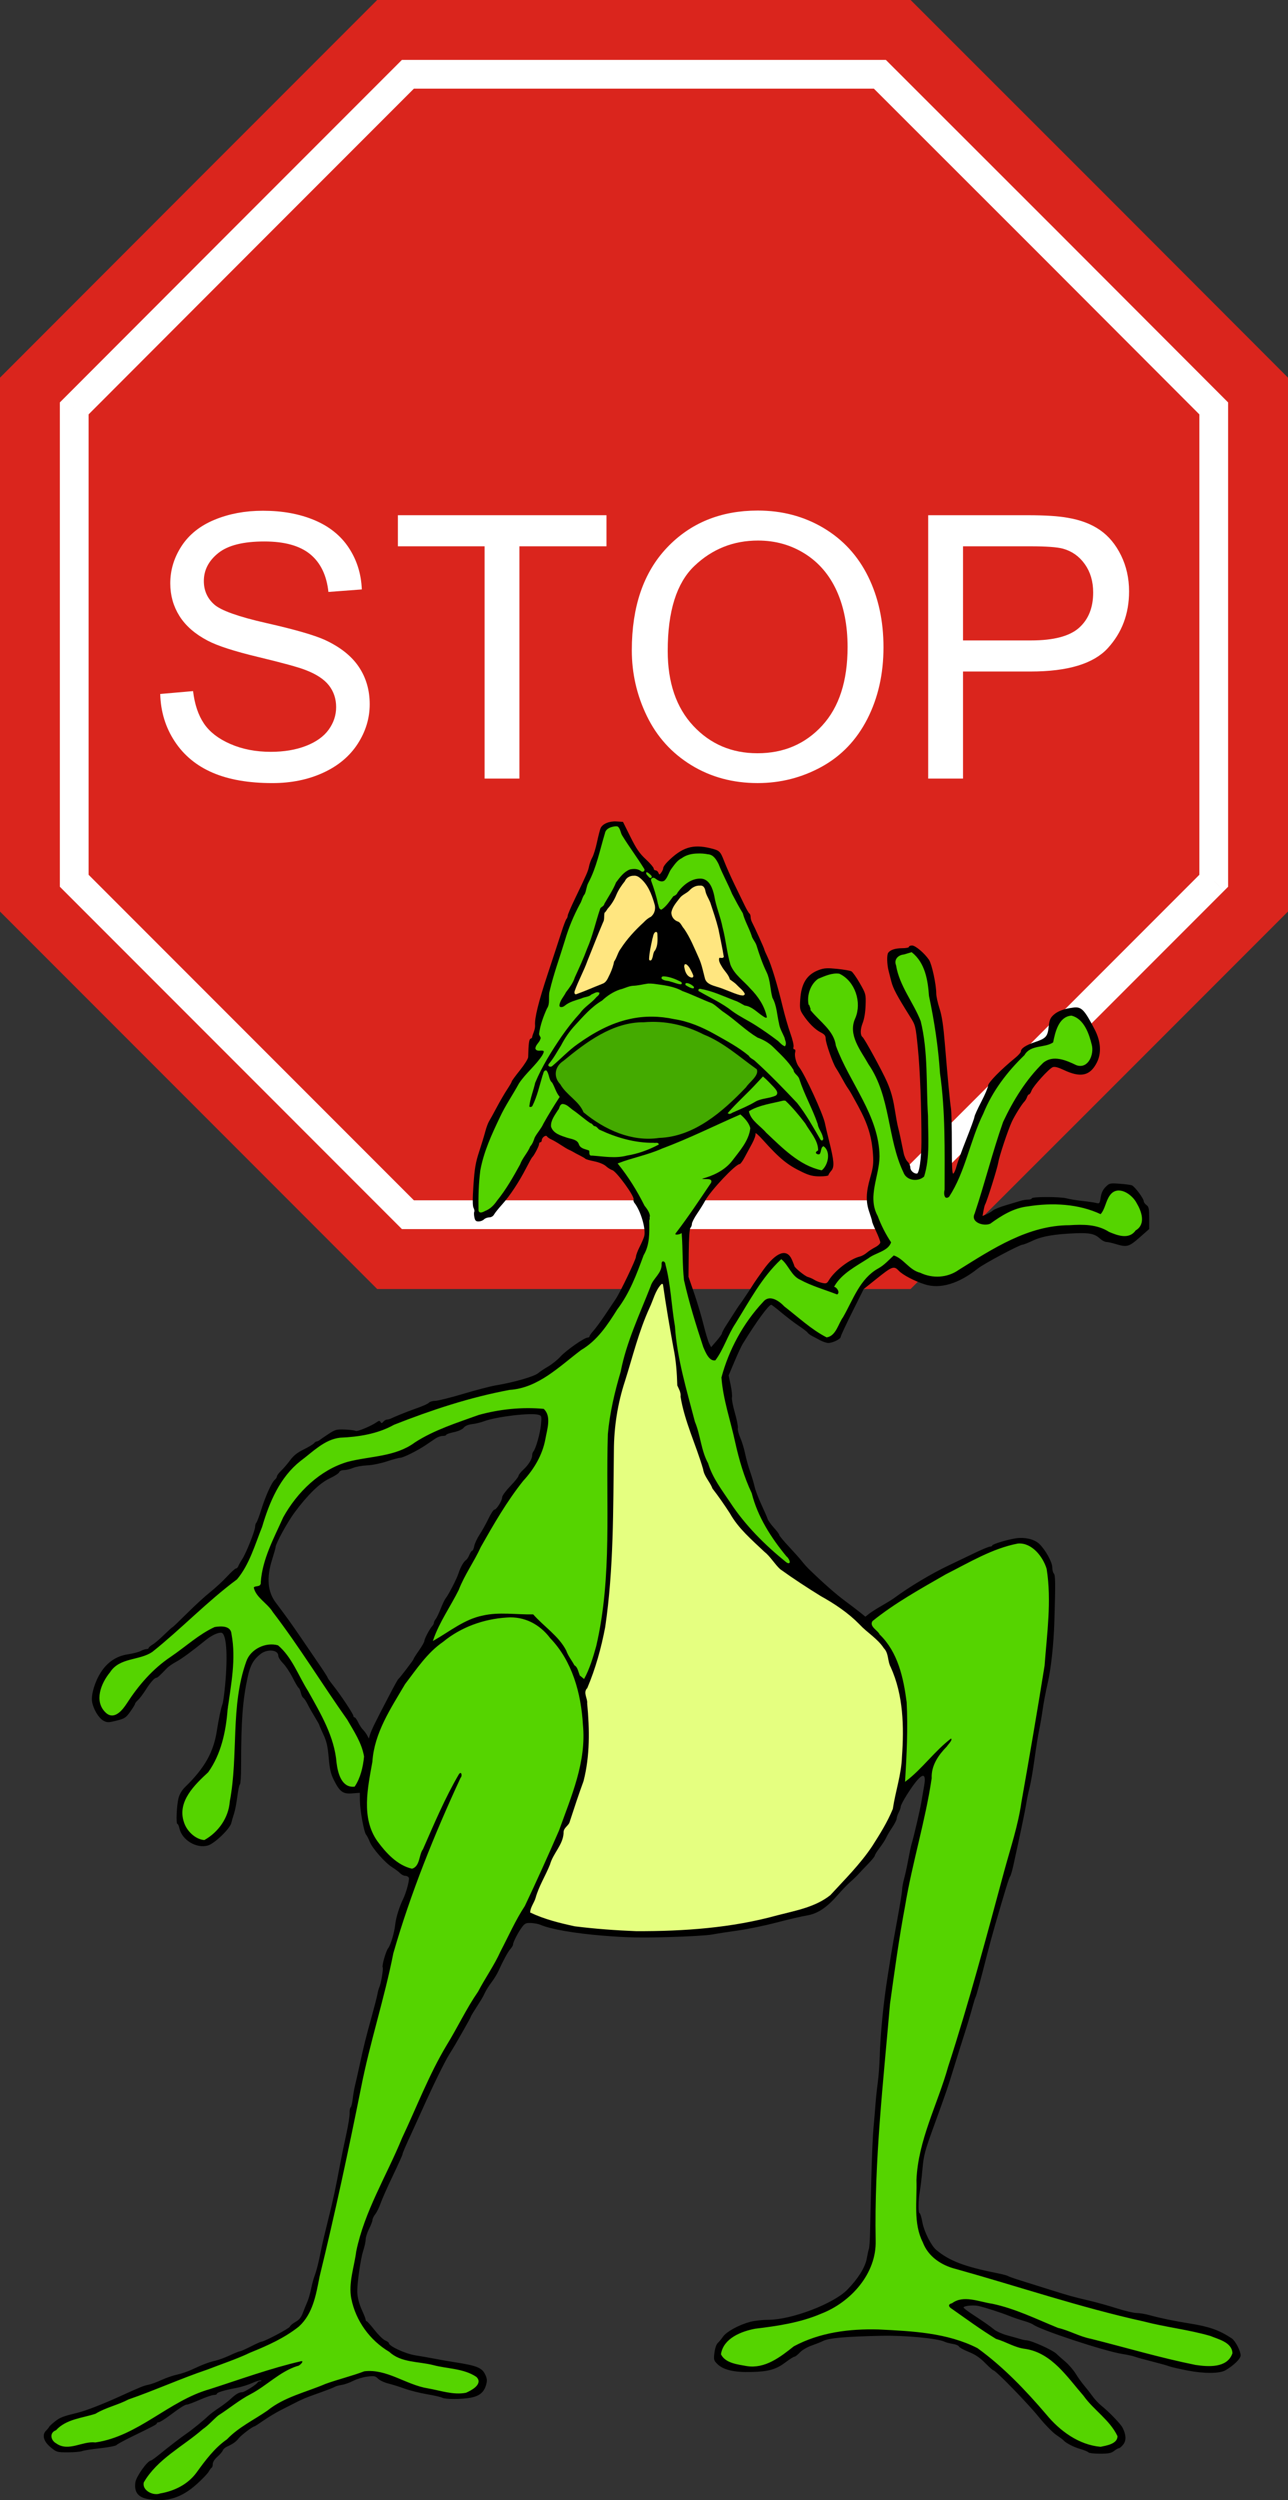 <?xml version="1.0" encoding="UTF-8" standalone="no"?>
<svg
   xmlns:dc="http://purl.org/dc/elements/1.1/"
   xmlns:cc="http://creativecommons.org/ns#"
   xmlns:rdf="http://www.w3.org/1999/02/22-rdf-syntax-ns#"
   xmlns:svg="http://www.w3.org/2000/svg"
   xmlns="http://www.w3.org/2000/svg"
   xmlns:sodipodi="http://sodipodi.sourceforge.net/DTD/sodipodi-0.dtd"
   xmlns:inkscape="http://www.inkscape.org/namespaces/inkscape"
   id="0"
   sodipodi:docname="Stop-02-Sign.svg"
   viewBox="0 0 528.383 1024.912"
   version="1.0"
   inkscape:version="0.48.4 r9939"
   width="100%"
   height="100%">
  <rect x="0" y="0" width="528.383" height="1024.912" fill="#333333" stroke="none"/>
  <defs
     id="defs3202">
    <inkscape:path-effect
       effect="spiro"
       id="path-effect3088"
       is_visible="true" />
    <inkscape:path-effect
       effect="spiro"
       id="path-effect3092"
       is_visible="true" />
  </defs>
  <sodipodi:namedview
     id="namedview12"
     bordercolor="#666666"
     inkscape:pageshadow="2"
     guidetolerance="10"
     pagecolor="#ffffff"
     gridtolerance="10"
     inkscape:window-maximized="1"
     inkscape:window-width="1366"
     inkscape:zoom="0.39585237"
     objecttolerance="10"
     showgrid="false"
     borderopacity="1"
     inkscape:current-layer="0"
     inkscape:cx="389.17901"
     inkscape:cy="616.02726"
     inkscape:window-y="24"
     inkscape:window-x="0"
     inkscape:window-height="744"
     inkscape:pageopacity="0"
     fit-margin-top="0"
     fit-margin-left="0"
     fit-margin-right="0"
     fit-margin-bottom="0" />
  <path
     id="5"
     style="fill:#da251d;fill-rule:evenodd"
     inkscape:connector-curvature="0"
     d="m 528.373,373.676 -77.366,77.372 -77.447,77.372 h -218.83 L 77.366,451.05 -1.5868656e-5,373.68 V 154.82 L 77.366,77.372 154.73,0 h 218.84 l 77.447,77.372 77.366,77.453 v 218.85 z" />
  <path
     id="6"
     style="fill:#ffffff"
     inkscape:connector-curvature="0"
     d="m 502.093,365.236 -68.442,68.447 -8.351,-8.351 68.442,-68.447 8.351,8.351 z m -68.442,68.447 -68.524,68.447 -8.351,-8.351 68.524,-68.447 8.351,8.351 z m -68.524,68.447 -1.719,1.719 h -2.456 v -5.895 l 4.175,4.176 z m -4.175,1.719 h -96.768 v -11.79 h 96.768 v 11.79 z m -96.768,0 h -96.85 v -11.79 h 96.85 v 11.79 z m -96.85,0 h -2.456 l -1.719,-1.719 4.175,-4.176 v 5.895 z m -4.175,-1.719 -68.442,-68.447 8.351,-8.351 68.442,68.447 -8.351,8.351 z m -68.442,-68.447 -68.442,-68.447 8.351,-8.351 68.442,68.447 -8.351,8.351 z m -68.442,-68.447 -1.719,-1.719 v -2.456 h 5.894 l -4.175,4.176 z m -1.719,-4.176 v -96.858 h 11.789 v 96.858 h -11.789 z m 0,-96.858 v -96.776 h 11.789 v 96.776 h -11.789 z m 0,-96.776 v -2.456 l 1.719,-1.719 4.175,4.176 h -5.894 z m 1.719,-4.176 68.442,-68.529 8.351,8.351 -68.442,68.529 -8.351,-8.351 z m 68.442,-68.529 68.442,-68.447 8.351,8.351 -68.442,68.447 -8.351,-8.351 z m 68.442,-68.447 1.719,-1.719 h 2.456 v 5.895 l -4.175,-4.176 z m 4.175,-1.719 h 96.85 v 11.79 h -96.85 v -11.79 z m 96.85,0 h 96.768 v 11.79 h -96.768 v -11.79 z m 96.768,0 h 2.456 l 1.719,1.719 -4.175,4.176 v -5.895 z m 4.175,1.719 68.524,68.447 -8.351,8.351 -68.524,-68.447 8.351,-8.351 z m 68.524,68.447 68.442,68.529 -8.351,8.351 -68.442,-68.529 8.351,-8.351 z m 68.442,68.529 1.719,1.719 v 2.456 h -5.894 l 4.175,-4.176 z m 1.719,4.176 v 96.776 h -11.789 v -96.776 h 11.789 z m 0,96.776 v 96.858 h -11.789 v -96.858 h 11.789 z m 0,96.858 v 2.456 l -1.719,1.719 -4.175,-4.176 h 5.894 z" />
  <g
     id="text2837"
     style="fill:#ffffff"
     transform="translate(-16.012,-2.759)">
    <path
       id="path3617"
       style="fill:#ffffff"
       inkscape:connector-curvature="0"
       d="m 81.739,287.25 13.477,-1.178 c 0.638,5.401 2.123,9.831 4.455,13.293 2.332,3.461 5.953,6.26 10.862,8.395 4.91,2.136 10.433,3.204 16.57,3.204 5.45,1e-5 10.261,-0.81 14.434,-2.43 4.173,-1.62 7.278,-3.842 9.316,-6.665 2.037,-2.823 3.056,-5.904 3.056,-9.242 -8e-5,-3.388 -0.982,-6.346 -2.946,-8.874 -1.964,-2.528 -5.204,-4.652 -9.721,-6.37 -2.897,-1.129 -9.304,-2.884 -19.221,-5.266 -9.917,-2.381 -16.864,-4.627 -20.841,-6.738 -5.155,-2.7 -8.997,-6.051 -11.525,-10.052 -2.528,-4.001 -3.793,-8.481 -3.793,-13.44 -1.1e-5,-5.449 1.546,-10.543 4.639,-15.281 3.093,-4.738 7.61,-8.334 13.55,-10.789 5.941,-2.455 12.544,-3.682 19.81,-3.682 8.002,1.1e-4 15.06,1.289 21.173,3.866 6.112,2.578 10.813,6.37 14.103,11.378 3.289,5.008 5.057,10.678 5.302,17.012 l -13.698,1.031 c -0.737,-6.824 -3.228,-11.979 -7.475,-15.465 -4.247,-3.486 -10.519,-5.229 -18.816,-5.229 -8.641,1e-4 -14.937,1.583 -18.89,4.75 -3.952,3.167 -5.928,6.984 -5.928,11.452 -2.5e-5,3.879 1.399,7.07 4.198,9.574 2.749,2.504 9.93,5.069 21.541,7.696 11.611,2.627 19.577,4.922 23.897,6.886 6.284,2.897 10.924,6.567 13.919,11.01 2.995,4.443 4.492,9.561 4.492,15.355 -9e-5,5.744 -1.645,11.157 -4.934,16.238 -3.289,5.081 -8.015,9.034 -14.176,11.857 -6.162,2.823 -13.096,4.234 -20.804,4.234 -9.77,0 -17.957,-1.424 -24.56,-4.271 -6.603,-2.848 -11.783,-7.131 -15.539,-12.851 -3.756,-5.72 -5.732,-12.188 -5.928,-19.405 z" />
    <path
       id="path3619"
       style="fill:#ffffff"
       inkscape:connector-curvature="0"
       d="m 214.81,321.93 v -95.221 h -35.57 v -12.74 h 85.574 v 12.74 h -35.717 v 95.221 z" />
    <path
       id="path3621"
       style="fill:#ffffff"
       inkscape:connector-curvature="0"
       d="m 275.2,269.35 c 0,-17.92 4.811,-31.949 14.434,-42.087 9.623,-10.138 22.044,-15.207 37.264,-15.207 9.966,1.1e-4 18.951,2.381 26.954,7.143 8.002,4.762 14.103,11.403 18.3,19.921 4.198,8.518 6.296,18.178 6.296,28.979 -1.1e-4,10.948 -2.209,20.743 -6.628,29.384 -4.419,8.641 -10.678,15.183 -18.779,19.626 -8.101,4.443 -16.84,6.665 -26.217,6.665 -10.163,0 -19.246,-2.455 -27.248,-7.364 -8.003,-4.91 -14.066,-11.611 -18.19,-20.105 -4.124,-8.493 -6.186,-17.478 -6.186,-26.954 z m 14.729,0.221 c -2e-5,13.01 3.498,23.259 10.494,30.746 6.996,7.487 15.772,11.231 26.328,11.231 10.752,10e-6 19.601,-3.78 26.549,-11.341 6.947,-7.561 10.42,-18.288 10.421,-32.182 -1e-4,-8.788 -1.485,-16.459 -4.455,-23.014 -2.97,-6.554 -7.315,-11.636 -13.035,-15.244 -5.72,-3.608 -12.139,-5.413 -19.258,-5.413 -10.114,9e-5 -18.816,3.474 -26.107,10.421 -7.291,6.947 -10.936,18.546 -10.936,34.797 z" />
    <path
       id="path3623"
       style="fill:#ffffff"
       inkscape:connector-curvature="0"
       d="M 396.79,321.93 V 213.97 h 40.725 c 7.168,1.1e-4 12.642,0.344 16.423,1.031 5.302,0.884 9.745,2.565 13.329,5.045 3.584,2.479 6.468,5.953 8.653,10.421 2.185,4.468 3.277,9.377 3.277,14.729 -1e-4,9.181 -2.921,16.95 -8.764,23.308 -5.843,6.358 -16.398,9.537 -31.667,9.537 h -27.69 v 43.892 z m 14.287,-56.632 h 27.911 c 9.23,6e-5 15.784,-1.718 19.663,-5.155 3.878,-3.437 5.818,-8.273 5.818,-14.508 -8e-5,-4.517 -1.142,-8.383 -3.424,-11.599 -2.283,-3.216 -5.29,-5.339 -9.021,-6.37 -2.406,-0.638 -6.849,-0.957 -13.329,-0.957 h -27.616 z" />
  </g>
  <path
     style="fill:#000000"
     d="m 60.975,1024.532 c -4.29,-0.704 -5.99,-2.847 -5.451,-6.868 0.326,-2.429 4.961,-8.928 6.431,-9.015 0.231,-0.013 1.806,-1.153 3.5,-2.532 4.028,-3.279 8.735,-6.887 11.27,-8.64 2.285,-1.579 6.8,-5.261 8.714,-7.105 0.697,-0.672 2.658,-2.144 4.358,-3.272 1.699,-1.128 3.888,-2.796 4.862,-3.707 2.083,-1.946 3.413,-2.72 4.676,-2.72 0.941,0 6.01,-3.218 6.344,-4.028 0.103,-0.249 0.607,-0.472 1.12,-0.497 0.518,-0.025 0.639,-0.164 0.272,-0.314 -0.364,-0.148 -2.002,0.336 -3.64,1.077 -1.638,0.741 -4.616,1.655 -6.618,2.032 -4.932,0.928 -7.84,1.81 -7.84,2.378 0,0.259 -0.567,0.474 -1.26,0.478 -0.693,0.01 -3.273,0.886 -5.734,1.96 -2.461,1.074 -4.8,1.953 -5.199,1.953 -0.868,0 -2.563,1.066 -7.346,4.62 -1.969,1.463 -3.922,2.66 -4.34,2.66 -0.418,0 -0.76,0.189 -0.76,0.421 0,0.437 -1.018,0.98 -10.359,5.524 -3.08,1.498 -5.852,3.019 -6.16,3.381 -0.308,0.361 -3.332,0.956 -6.72,1.321 -3.388,0.365 -6.739,0.891 -7.446,1.169 -0.707,0.278 -3.327,0.505 -5.822,0.505 -4.363,0 -4.628,-0.075 -6.952,-1.98 -2.959,-2.425 -3.755,-5.125 -2.022,-6.858 0.606,-0.606 1.197,-1.332 1.312,-1.613 0.115,-0.281 1.218,-1.3 2.45,-2.264 2.068,-1.619 3.256,-2.068 9.52,-3.596 3.108,-0.758 10.106,-3.485 17.079,-6.654 8.634,-3.924 9.606,-4.318 11.759,-4.762 1.078,-0.223 3.472,-1.101 5.32,-1.953 1.848,-0.852 4.701,-1.831 6.34,-2.177 1.639,-0.346 4.285,-1.237 5.88,-1.98 4.69,-2.186 7.215,-3.145 9.809,-3.726 1.342,-0.301 4.042,-1.296 6.001,-2.212 1.959,-0.916 3.824,-1.665 4.145,-1.665 0.32,0 2.313,-0.882 4.428,-1.96 2.115,-1.078 4.064,-1.96 4.33,-1.96 1.171,0 11.418,-5.403 11.683,-6.16 0.162,-0.462 1.21,-1.344 2.33,-1.96 1.478,-0.813 2.296,-1.811 2.983,-3.64 0.521,-1.386 1.34,-3.402 1.82,-4.48 0.48,-1.078 1.18,-3.472 1.555,-5.32 0.375,-1.848 1.014,-4.242 1.418,-5.32 0.877,-2.337 1.697,-5.601 2.742,-10.921 0.424,-2.156 1.696,-7.574 2.827,-12.041 1.978,-7.811 3.161,-13.314 5.054,-23.521 0.486,-2.618 1.555,-7.784 2.375,-11.481 0.821,-3.696 1.457,-7.659 1.414,-8.806 -0.043,-1.147 0.142,-2.222 0.412,-2.389 0.27,-0.167 0.657,-1.748 0.86,-3.515 0.203,-1.766 0.618,-4.192 0.922,-5.39 0.304,-1.198 1.157,-4.978 1.896,-8.4 1.653,-7.656 2.469,-10.929 5.037,-20.223 1.106,-4.004 2.137,-8.036 2.291,-8.96 0.154,-0.924 0.504,-2.184 0.78,-2.8 0.71,-1.588 1.707,-7.597 1.355,-8.166 -0.39,-0.631 1.369,-6.724 2.25,-7.795 1.014,-1.233 2.564,-6.436 2.9,-9.732 0.279,-2.742 1.738,-7.443 3.237,-10.429 1.225,-2.44 2.685,-7.83 2.355,-8.692 -0.175,-0.456 -0.82,-0.829 -1.434,-0.829 -0.614,0 -1.567,-0.47 -2.117,-1.045 -0.551,-0.575 -2.01,-1.673 -3.242,-2.441 -2.947,-1.838 -8.145,-7.723 -9.224,-10.444 -0.471,-1.187 -1.157,-2.518 -1.526,-2.956 -0.879,-1.046 -2.503,-9.976 -2.544,-13.995 l -0.033,-3.159 -3.136,0.243 c -3.799,0.294 -5.096,-0.656 -7.522,-5.511 -1.263,-2.527 -1.692,-4.388 -2.103,-9.125 -0.41,-4.726 -0.862,-6.688 -2.193,-9.537 -0.922,-1.973 -1.677,-3.718 -1.677,-3.879 0,-0.161 -0.819,-1.62 -1.82,-3.244 -1.001,-1.623 -2.321,-3.959 -2.934,-5.191 -0.613,-1.232 -1.412,-2.431 -1.776,-2.663 -0.364,-0.233 -0.827,-1.175 -1.029,-2.094 -0.202,-0.919 -0.606,-1.818 -0.898,-1.998 -0.292,-0.18 -1.421,-2.097 -2.51,-4.258 -1.089,-2.162 -2.846,-4.797 -3.906,-5.857 -1.06,-1.06 -1.927,-2.414 -1.927,-3.009 0,-2.529 -4.468,-2.985 -7.329,-0.748 -2.831,2.213 -4.182,4.612 -5.192,9.219 -2.112,9.633 -2.742,18.026 -2.748,36.611 -9.7e-4,4.004 -0.219,7.421 -0.483,7.592 -0.264,0.171 -0.747,2.439 -1.072,5.04 -0.325,2.601 -0.932,5.737 -1.349,6.969 -0.417,1.232 -0.914,2.937 -1.104,3.788 -0.525,2.35 -6.856,8.455 -9.595,9.252 -4.674,1.361 -10.649,-2.225 -11.696,-7.02 -0.219,-1.001 -0.594,-1.82 -0.834,-1.82 -0.644,0 -0.3,-7.719 0.473,-10.641 0.423,-1.597 1.427,-3.257 2.74,-4.532 7.963,-7.732 11.631,-14.245 12.978,-23.048 0.703,-4.595 1.746,-9.553 2.268,-10.782 0.261,-0.616 0.75,-4.018 1.086,-7.56 1.233,-13.008 0.561,-21.841 -1.662,-21.841 -1.549,0 -4.045,1.237 -6.462,3.202 -5.474,4.452 -9.688,7.532 -12.015,8.784 -1.386,0.745 -3.024,1.879 -3.64,2.519 -3.044,3.164 -3.933,3.976 -4.351,3.976 -0.797,0 -2.454,1.867 -4.473,5.04 -1.078,1.694 -2.495,3.56 -3.147,4.147 -0.653,0.587 -1.187,1.279 -1.187,1.539 0,0.26 -0.884,1.702 -1.964,3.206 -1.788,2.489 -2.292,2.817 -5.61,3.65 -3.281,0.824 -3.811,0.831 -5.294,0.064 -1.986,-1.027 -4.25,-4.774 -4.744,-7.851 -0.457,-2.849 1.144,-8.188 3.606,-12.025 2.687,-4.188 6.424,-6.681 11.052,-7.372 2.087,-0.312 4.463,-0.925 5.28,-1.363 0.817,-0.438 1.888,-0.796 2.38,-0.796 0.491,0 0.894,-0.198 0.894,-0.439 0,-0.242 0.708,-0.858 1.574,-1.369 0.866,-0.511 3.008,-2.33 4.76,-4.041 1.752,-1.711 3.302,-3.111 3.443,-3.111 0.141,0 2.851,-2.583 6.021,-5.74 3.17,-3.157 7.438,-7.064 9.483,-8.681 2.045,-1.618 5.118,-4.453 6.828,-6.3 1.71,-1.848 3.383,-3.359 3.717,-3.359 0.334,0 0.771,-0.441 0.97,-0.98 0.2,-0.539 0.941,-1.864 1.647,-2.944 1.586,-2.427 5.234,-11.614 5.234,-13.181 0,-0.634 0.232,-1.391 0.515,-1.684 0.284,-0.293 1.182,-2.674 1.996,-5.292 1.729,-5.56 4.299,-11.234 5.561,-12.282 0.488,-0.405 0.886,-1.036 0.886,-1.402 0,-0.367 0.777,-1.407 1.727,-2.312 0.95,-0.905 2.603,-2.834 3.674,-4.287 1.401,-1.901 2.956,-3.139 5.544,-4.413 1.979,-0.974 3.884,-2.116 4.234,-2.538 0.35,-0.422 0.868,-0.767 1.152,-0.767 0.283,0 0.819,-0.252 1.191,-0.56 0.372,-0.308 2.018,-1.437 3.657,-2.51 2.749,-1.799 3.272,-1.939 6.72,-1.801 2.056,0.082 4.042,0.337 4.413,0.567 0.633,0.392 6.526,-2.081 8.721,-3.661 0.81,-0.583 1.08,-0.581 1.449,0.01 0.362,0.58 0.599,0.552 1.173,-0.14 0.395,-0.477 1.07,-0.867 1.498,-0.867 0.428,0 1.217,-0.22 1.751,-0.49 1.265,-0.637 6.662,-2.821 8.812,-3.567 3.989,-1.383 6.197,-2.349 6.72,-2.938 0.308,-0.347 1.455,-0.653 2.549,-0.68 1.094,-0.027 6.26,-1.32 11.479,-2.873 5.22,-1.554 11.129,-3.096 13.13,-3.428 7.658,-1.269 16.031,-3.688 17.639,-5.096 0.616,-0.54 2.432,-1.748 4.035,-2.686 1.603,-0.938 3.871,-2.763 5.04,-4.058 2.273,-2.518 9.802,-7.786 11.126,-7.786 0.439,0 0.799,-0.236 0.799,-0.525 0,-0.289 0.727,-1.322 1.616,-2.295 0.889,-0.973 3.072,-3.95 4.852,-6.615 1.78,-2.665 3.696,-5.525 4.259,-6.356 1.824,-2.693 8.312,-16.222 8.312,-17.331 0,-0.592 0.665,-2.389 1.478,-3.993 0.813,-1.604 1.664,-3.566 1.891,-4.359 0.836,-2.914 -1.402,-10.56 -4.042,-13.81 -0.304,-0.375 -0.444,-1.005 -0.311,-1.4 0.422,-1.253 -6.998,-11.439 -8.709,-11.955 -0.675,-0.204 -1.857,-0.947 -2.627,-1.652 -0.82,-0.751 -2.793,-1.564 -4.76,-1.963 -1.848,-0.374 -3.486,-0.84 -3.64,-1.035 -0.154,-0.195 -1.162,-0.794 -2.24,-1.331 -1.078,-0.537 -2.338,-1.212 -2.8,-1.5 -0.462,-0.288 -1.218,-0.671 -1.68,-0.853 -0.462,-0.181 -1.974,-1.076 -3.36,-1.989 -1.386,-0.913 -3.145,-1.933 -3.908,-2.266 -0.764,-0.333 -1.563,-0.889 -1.777,-1.235 -0.486,-0.787 -2.154,0.458 -2.154,1.608 0,0.424 -0.252,0.771 -0.56,0.771 -0.308,0 -0.56,0.364 -0.56,0.808 0,0.769 -2.094,4.761 -2.808,5.352 -0.186,0.154 -1.281,2.12 -2.435,4.369 -2.933,5.719 -6.77,11.521 -9.918,14.998 -1.473,1.627 -2.957,3.479 -3.298,4.116 -0.362,0.676 -1.178,1.159 -1.96,1.159 -0.737,0 -1.718,0.378 -2.18,0.84 -0.462,0.462 -1.456,0.84 -2.21,0.84 -1.084,0 -1.442,-0.362 -1.717,-1.738 -0.191,-0.956 -0.211,-1.959 -0.044,-2.229 0.167,-0.27 0.034,-0.994 -0.294,-1.608 -0.42,-0.785 -0.43,-3.581 -0.035,-9.392 0.46,-6.759 0.884,-9.249 2.315,-13.595 0.964,-2.926 2.1,-6.65 2.525,-8.275 0.425,-1.625 1.12,-3.515 1.544,-4.2 0.424,-0.685 1.843,-3.261 3.154,-5.726 1.31,-2.464 3.233,-5.766 4.272,-7.338 1.039,-1.572 1.89,-3.046 1.89,-3.277 0,-0.23 1.512,-2.298 3.36,-4.596 1.848,-2.297 3.372,-4.729 3.386,-5.404 0.116,-5.407 0.363,-7.33 0.968,-7.532 0.377,-0.126 0.686,-0.443 0.686,-0.706 0,-0.262 0.29,-1.186 0.645,-2.053 0.355,-0.867 0.594,-2.098 0.533,-2.736 -0.274,-2.85 1.399,-9.631 5.215,-21.141 2.266,-6.832 4.803,-14.564 5.639,-17.182 0.836,-2.618 1.746,-5 2.023,-5.292 0.277,-0.293 0.503,-0.883 0.503,-1.313 0,-0.429 1.353,-3.592 3.006,-7.028 4.914,-10.214 5.354,-11.227 5.759,-13.253 0.213,-1.066 0.813,-2.698 1.334,-3.627 0.52,-0.929 1.377,-3.705 1.904,-6.169 0.527,-2.464 1.181,-5.035 1.453,-5.713 0.739,-1.841 3.538,-3.053 6.593,-2.857 l 2.631,0.17 3.06,6.16 c 2.436,4.904 3.721,6.774 6.3,9.169 1.782,1.655 3.239,3.356 3.239,3.78 0,0.424 0.351,0.771 0.78,0.771 0.429,0 0.951,0.441 1.16,0.98 0.354,0.913 0.434,0.906 1.18,-0.107 0.44,-0.598 0.8,-1.436 0.8,-1.863 0,-0.427 0.796,-1.572 1.768,-2.544 5.919,-5.92 10.301,-7.305 17.551,-5.549 3.775,0.915 4.089,1.21 5.686,5.351 0.851,2.207 2.774,6.532 4.274,9.612 1.499,3.08 3.369,6.929 4.156,8.552 0.786,1.624 1.649,3.088 1.917,3.253 0.268,0.166 0.487,0.794 0.487,1.396 0,0.602 0.235,1.532 0.521,2.067 1.065,1.988 5.079,10.852 5.079,11.217 0,0.208 0.612,1.643 1.36,3.188 1.564,3.23 3.978,11.166 6.223,20.45 0.856,3.542 2.275,8.439 3.152,10.882 0.877,2.443 1.45,4.9 1.272,5.46 -0.187,0.591 -0.047,1.019 0.335,1.019 0.414,0 0.534,0.495 0.324,1.334 -0.358,1.425 0.493,4.565 1.612,5.947 2.324,2.871 9.866,19.233 10.607,23.013 0.206,1.05 0.971,4.303 1.701,7.229 2.096,8.403 2.261,10.696 0.887,12.28 -0.635,0.733 -1.155,1.545 -1.155,1.806 0,0.261 -1.575,0.474 -3.5,0.474 -2.718,-3.3e-4 -4.285,-0.372 -7.014,-1.663 -6.254,-2.959 -9.346,-5.473 -16.466,-13.387 -1.75,-1.945 -3.064,-3.071 -2.922,-2.503 0.143,0.568 -0.497,2.419 -1.423,4.113 -0.925,1.694 -2.324,4.277 -3.107,5.74 -0.784,1.463 -1.669,2.66 -1.966,2.66 -1.694,0 -11.95,10.881 -14.178,15.041 -0.601,1.122 -2.066,3.475 -3.257,5.229 -1.191,1.754 -2.165,3.657 -2.165,4.228 0,0.571 -0.272,1.311 -0.605,1.644 -0.379,0.379 -0.641,4.235 -0.7,10.333 l -0.095,9.727 2.315,6.72 c 1.273,3.696 3.002,9.493 3.841,12.881 0.84,3.388 1.886,6.858 2.325,7.711 l 0.798,1.551 2.22,-2.565 c 1.221,-1.411 2.22,-2.807 2.22,-3.103 0,-0.296 0.676,-1.604 1.503,-2.906 3.701,-5.832 5.485,-8.569 5.923,-9.088 0.488,-0.578 4.74,-6.953 5.734,-8.595 0.308,-0.509 2.052,-2.992 3.875,-5.518 5.282,-7.318 9.617,-8.845 11.665,-4.107 0.539,1.247 0.98,2.388 0.98,2.536 0,0.688 4.355,4.244 5.6,4.572 0.77,0.203 1.961,0.732 2.647,1.176 0.686,0.444 2.101,1 3.144,1.235 1.673,0.377 2,0.255 2.771,-1.036 2.36,-3.951 8.683,-8.795 12.753,-9.77 0.79,-0.189 2.05,-0.88 2.8,-1.534 0.75,-0.654 2.308,-1.675 3.463,-2.267 1.155,-0.592 2.1,-1.488 2.1,-1.991 0,-0.503 -0.756,-2.515 -1.68,-4.47 -0.924,-1.956 -1.68,-3.814 -1.68,-4.128 0,-0.315 -0.504,-2.007 -1.12,-3.759 -1.501,-4.271 -1.411,-8.043 0.338,-14.14 1.205,-4.201 1.408,-5.836 1.167,-9.406 -0.497,-7.369 -2.077,-12.546 -6.092,-19.958 -2.314,-4.272 -3.483,-6.318 -4.026,-7.045 -0.345,-0.462 -0.966,-1.442 -1.38,-2.177 -0.414,-0.735 -1.238,-2.2 -1.83,-3.256 -0.593,-1.056 -1.454,-2.494 -1.915,-3.196 -1.288,-1.966 -4.182,-10.257 -4.182,-11.981 0,-1.211 -0.445,-1.764 -2.1,-2.611 -2.301,-1.177 -4.996,-3.877 -7.195,-7.208 -1.274,-1.929 -1.391,-2.558 -1.152,-6.195 0.44,-6.709 2.76,-10.356 7.749,-12.178 2.074,-0.758 3.377,-0.833 7.395,-0.425 2.683,0.272 5.312,0.727 5.843,1.011 0.531,0.284 2.094,2.492 3.473,4.905 2.473,4.328 2.506,4.453 2.361,9.005 -0.093,2.926 -0.542,5.619 -1.225,7.353 -0.984,2.498 -1.004,4.929 -0.044,5.671 0.843,0.652 8.055,13.842 10.058,18.395 1.526,3.469 2.453,6.7 3.092,10.78 0.502,3.205 1.146,6.709 1.431,7.787 0.487,1.841 1.124,4.779 2.298,10.601 0.275,1.364 1.003,2.949 1.618,3.522 0.615,0.573 1.118,1.653 1.118,2.4 0,1.237 1.36,2.518 2.674,2.518 0.978,0 1.875,-6.174 1.889,-12.996 0.028,-14.03 -0.567,-29.548 -1.475,-38.527 -0.933,-9.228 -0.938,-9.245 -3.271,-12.964 -5.333,-8.499 -6.882,-11.414 -7.624,-14.348 -0.291,-1.149 -0.789,-3.098 -1.107,-4.33 -0.675,-2.614 -0.767,-6.452 -0.177,-7.337 0.804,-1.204 2.897,-1.904 5.694,-1.904 1.56,0 2.837,-0.252 2.837,-0.56 0,-0.308 0.577,-0.56 1.282,-0.56 1.376,0 5.079,3.135 6.945,5.88 1.166,1.715 2.975,10.105 2.973,13.789 -5.6e-4,1.116 0.603,3.888 1.342,6.16 0.999,3.072 1.575,6.931 2.245,15.052 1.174,14.225 2.029,23.258 2.467,26.041 0.194,1.232 0.347,7.837 0.34,14.677 -0.01,9.554 0.142,12.309 0.654,11.884 0.367,-0.304 0.952,-1.688 1.302,-3.076 0.349,-1.387 2.141,-6.321 3.982,-10.963 1.841,-4.642 3.347,-8.789 3.347,-9.216 0,-0.427 1.26,-3.199 2.8,-6.161 1.54,-2.962 2.8,-5.952 2.8,-6.646 0,-1.212 5.25,-6.567 11.168,-11.392 1.249,-1.018 2.271,-2.176 2.271,-2.573 0,-1.243 1.933,-2.545 5.635,-3.795 4.69,-1.584 5.335,-2.293 5.771,-6.34 0.296,-2.751 0.66,-3.633 2.008,-4.866 1.706,-1.561 4.294,-2.515 8.146,-3.003 3.292,-0.418 4.487,0.814 8.728,8.989 2.526,4.869 2.84,9.678 0.885,13.536 -2.779,5.484 -6.617,6.345 -13.588,3.048 -2.281,-1.079 -3.703,-1.444 -4.49,-1.153 -1.557,0.576 -8.017,7.71 -8.72,9.63 -0.31,0.847 -0.774,1.54 -1.031,1.54 -0.257,0 -0.627,0.503 -0.822,1.117 -0.195,0.614 -0.708,1.47 -1.14,1.903 -1.035,1.035 -3.943,5.711 -5.088,8.181 -1.632,3.519 -5.19,14.221 -5.587,16.801 -0.343,2.234 -4.594,15.771 -5.375,17.118 -0.167,0.287 -0.473,1.467 -0.682,2.622 l -0.379,2.1 1.565,-0.666 c 0.861,-0.367 2.069,-1.082 2.685,-1.59 0.616,-0.508 3.01,-1.473 5.32,-2.145 2.31,-0.672 4.974,-1.468 5.919,-1.77 0.946,-0.302 2.395,-0.548 3.22,-0.548 0.825,0 1.5,-0.226 1.5,-0.502 0,-0.722 11.621,-0.722 14.279,4e-4 1.232,0.335 4.13,0.811 6.44,1.058 2.31,0.247 4.861,0.62 5.67,0.829 1.399,0.362 1.489,0.252 1.868,-2.274 0.275,-1.835 0.899,-3.156 2.021,-4.278 1.565,-1.565 1.771,-1.613 5.725,-1.332 2.256,0.16 4.526,0.454 5.043,0.652 1.145,0.439 4.871,5.409 4.871,6.497 0,0.43 0.504,1.145 1.12,1.589 0.961,0.692 1.12,1.45 1.12,5.321 l 0,4.514 -3.958,3.483 c -4.354,3.832 -5.179,4.055 -9.813,2.649 -1.512,-0.459 -3.239,-0.837 -3.838,-0.84 -0.599,-0.004 -1.733,-0.602 -2.52,-1.33 -2.159,-1.998 -4.284,-2.467 -10.117,-2.23 -8.602,0.348 -13.72,1.233 -17.513,3.028 -1.913,0.905 -3.796,1.646 -4.183,1.646 -1.209,5.5e-4 -15.824,7.776 -18.259,9.714 -7.959,6.335 -15.554,8.596 -21.948,6.534 -4.191,-1.352 -8.932,-3.836 -10.534,-5.519 -2.057,-2.162 -2.67,-1.939 -9.333,3.391 l -5.104,4.082 -4.717,9.449 c -2.595,5.197 -4.717,9.767 -4.717,10.157 0,0.888 -3.37,2.525 -5.124,2.489 -0.723,-0.015 -2.197,-0.506 -3.275,-1.091 -1.078,-0.585 -2.59,-1.387 -3.36,-1.781 -0.77,-0.394 -1.587,-1.012 -1.816,-1.372 -0.229,-0.36 -1.831,-1.594 -3.561,-2.742 -1.73,-1.148 -4.912,-3.568 -7.072,-5.378 -2.16,-1.809 -4.086,-3.29 -4.279,-3.29 -1.056,5.5e-4 -6.06,6.84 -11.677,15.961 -0.569,0.924 -2.108,4.225 -3.42,7.335 l -2.385,5.655 0.825,3.958 c 0.454,2.177 0.693,4.463 0.532,5.08 -0.161,0.617 0.378,3.456 1.199,6.309 0.821,2.853 1.369,5.66 1.218,6.237 -0.151,0.577 0.295,2.359 0.992,3.959 0.697,1.6 1.597,4.548 2.001,6.55 0.404,2.002 1.312,5.278 2.019,7.28 0.707,2.002 1.546,4.813 1.865,6.247 0.319,1.434 1.562,4.71 2.762,7.28 1.2,2.571 2.349,5.221 2.553,5.889 0.204,0.668 1.368,2.306 2.587,3.64 1.219,1.334 2.217,2.677 2.217,2.985 1.6e-4,0.308 1.774,2.45 3.941,4.761 2.168,2.31 4.553,4.992 5.301,5.959 0.748,0.967 2.103,2.479 3.011,3.36 5.916,5.737 11.017,10.218 14.905,13.091 2.464,1.821 5.31,3.991 6.324,4.822 l 1.845,1.511 1.515,-1.202 c 0.833,-0.661 3.153,-2.135 5.155,-3.274 2.002,-1.14 4.27,-2.538 5.04,-3.108 6.257,-4.629 15.277,-10.029 22.399,-13.409 2.618,-1.243 7.318,-3.495 10.446,-5.005 3.127,-1.51 6.088,-2.746 6.58,-2.746 0.492,0 0.894,-0.196 0.894,-0.436 0,-0.566 6.202,-2.443 9.8,-2.966 3.624,-0.527 7.422,0.367 9.421,2.218 2.511,2.325 5.418,7.522 5.418,9.686 0,1.053 0.293,2.208 0.651,2.566 0.642,0.642 0.679,4.059 0.214,19.454 -0.292,9.649 -1.383,19.653 -2.808,25.761 -0.719,3.08 -1.606,7.742 -1.972,10.361 -0.366,2.618 -1.013,6.398 -1.44,8.4 -0.426,2.002 -1.291,7.404 -1.921,12.004 -0.63,4.6 -1.545,9.892 -2.032,11.761 -0.487,1.868 -1.097,4.783 -1.355,6.477 -0.41,2.689 -2.534,12.875 -5.304,25.438 -0.47,2.132 -1.063,4.148 -1.318,4.48 -0.482,0.628 -1.807,4.91 -6.166,19.924 -0.939,3.234 -2.381,8.527 -3.205,11.761 -2.947,11.567 -4.433,17.09 -4.746,17.641 -0.175,0.308 -0.63,1.694 -1.011,3.08 -1.314,4.776 -2.479,8.691 -3.75,12.601 -0.701,2.156 -2.441,7.7 -3.867,12.321 -3.079,9.979 -3.166,10.234 -8.501,24.921 -3.77,10.379 -4.222,12.071 -4.714,17.641 -0.299,3.388 -0.789,7.53 -1.088,9.203 -0.665,3.719 -0.713,8.998 -0.081,8.998 0.255,0 0.77,1.701 1.146,3.78 0.665,3.684 3.596,9.519 5.64,11.229 5.446,4.556 11.745,6.94 25.51,9.654 1.848,0.364 3.612,0.843 3.92,1.064 0.308,0.221 2.828,1.102 5.6,1.959 2.772,0.856 8.064,2.515 11.759,3.685 7.628,2.416 9.21,2.854 16.239,4.5 2.772,0.649 7.744,2.042 11.049,3.095 3.305,1.053 6.959,1.918 8.12,1.922 1.161,0.01 3.496,0.387 5.19,0.853 4.512,1.24 10.209,2.426 16.239,3.382 8.401,1.331 12.372,2.719 17.619,6.158 1.459,0.956 3.66,5.17 3.66,7.008 0,1.339 -2.807,4.085 -6.202,6.067 -2.401,1.402 -8.839,1.432 -15.762,0.075 -3.473,-0.681 -6.818,-1.456 -7.434,-1.722 -0.616,-0.266 -3.687,-1.128 -6.824,-1.915 -3.137,-0.787 -6.356,-1.679 -7.154,-1.983 -0.797,-0.303 -3.144,-0.817 -5.215,-1.142 -7.276,-1.141 -33.661,-9.841 -36.524,-12.044 -0.462,-0.355 -2.226,-1.043 -3.92,-1.527 -1.694,-0.485 -4.34,-1.389 -5.88,-2.011 -3.247,-1.31 -9.764,-3.416 -12.599,-4.071 -2.085,-0.481 -6.16,-0.07 -6.16,0.621 0,0.227 1.575,1.447 3.5,2.71 5.237,3.436 7.057,4.707 9.009,6.288 0.974,0.789 3.408,1.876 5.41,2.416 2.002,0.54 4.414,1.218 5.359,1.506 0.946,0.288 2.075,0.524 2.509,0.524 1.922,0 10.782,3.984 12.338,5.548 0.488,0.491 2.08,1.9 3.537,3.132 1.457,1.232 3.421,3.5 4.365,5.04 0.943,1.54 2.501,3.717 3.462,4.837 0.961,1.121 2.488,3.072 3.393,4.337 0.905,1.265 2.513,2.994 3.573,3.843 3.158,2.527 7.936,7.47 8.758,9.059 1.502,2.905 1.605,5.262 0.301,6.92 -0.66,0.839 -1.456,1.525 -1.77,1.525 -0.314,0 -1.212,0.504 -1.995,1.12 -1.148,0.903 -2.272,1.12 -5.795,1.12 -2.404,0 -4.517,-0.235 -4.695,-0.523 -0.178,-0.288 -1.762,-0.942 -3.52,-1.453 -2.754,-0.801 -5.92,-2.478 -6.862,-3.634 -0.154,-0.189 -1.47,-1.153 -2.923,-2.143 -1.454,-0.989 -4.73,-4.373 -7.28,-7.521 -4.445,-5.485 -17.508,-18.888 -18.41,-18.888 -0.239,0 -1.775,-1.363 -3.413,-3.028 -2.148,-2.183 -4.021,-3.445 -6.712,-4.522 -2.053,-0.822 -3.856,-1.818 -4.008,-2.213 -0.152,-0.395 -1.316,-0.885 -2.588,-1.089 -1.272,-0.203 -2.742,-0.59 -3.268,-0.86 -2.675,-1.371 -16.326,-2.671 -25.874,-2.463 -15.027,0.327 -21.657,0.921 -24.102,2.161 -0.783,0.397 -2.872,1.231 -4.643,1.853 -1.807,0.635 -3.922,1.884 -4.821,2.846 -0.881,0.943 -1.873,1.714 -2.205,1.714 -0.332,0 -1.919,0.995 -3.526,2.212 -4.011,3.036 -7.038,3.9 -14.251,4.068 -7.085,0.165 -11.453,-0.877 -13.891,-3.316 -1.425,-1.425 -1.507,-1.755 -1.15,-4.612 0.221,-1.771 0.788,-3.441 1.335,-3.935 0.523,-0.472 1.515,-1.665 2.204,-2.652 1.446,-2.07 6.63,-4.881 11.194,-6.07 1.724,-0.449 5.034,-0.817 7.357,-0.817 9.507,0 26.704,-6.538 32.382,-12.307 4.437,-4.508 7.381,-9.216 8.014,-12.815 0.305,-1.737 0.704,-3.536 0.885,-3.998 0.181,-0.462 0.391,-3.486 0.467,-6.72 0.075,-3.234 0.298,-12.856 0.495,-21.383 0.197,-8.526 0.601,-18.103 0.898,-21.281 0.297,-3.178 0.675,-7.669 0.84,-9.979 0.165,-2.31 0.581,-6.216 0.924,-8.68 0.343,-2.464 0.703,-7.252 0.799,-10.641 0.264,-9.293 1.551,-22.382 3.22,-32.762 0.471,-2.926 1.107,-6.958 1.413,-8.96 0.307,-2.002 1.458,-8.503 2.559,-14.447 1.101,-5.944 2.001,-11.496 2.001,-12.339 0,-0.842 0.376,-2.91 0.836,-4.594 0.46,-1.684 1.226,-5.204 1.701,-7.822 0.476,-2.618 1.095,-5.516 1.377,-6.44 0.902,-2.957 3.451,-13.896 3.979,-17.081 0.281,-1.694 0.795,-4.683 1.141,-6.642 1.16,-6.559 -1.458,-5.21 -7.063,3.638 -1.393,2.198 -2.532,4.374 -2.532,4.836 0,0.462 -0.376,1.562 -0.836,2.444 -0.46,0.882 -0.838,2.017 -0.84,2.521 0,0.504 -0.83,2.143 -1.84,3.64 -1.01,1.498 -2.128,3.393 -2.485,4.212 -0.357,0.819 -1.546,2.665 -2.644,4.103 -1.097,1.438 -1.995,2.876 -1.995,3.196 0,0.32 -1.197,1.811 -2.66,3.314 -1.463,1.502 -3.291,3.426 -4.062,4.276 -0.771,0.849 -2.283,2.306 -3.36,3.239 -1.077,0.932 -3.417,3.365 -5.199,5.407 -4.519,5.175 -8.242,7.621 -12.688,8.337 -1.961,0.316 -7.494,1.604 -12.297,2.862 -4.802,1.258 -12.007,2.743 -16.011,3.298 -4.004,0.556 -8.809,1.298 -10.678,1.65 -1.869,0.352 -9.933,0.817 -17.919,1.033 -11.68,0.316 -16.93,0.197 -26.84,-0.608 -11.582,-0.941 -21.316,-2.639 -25.479,-4.446 -0.77,-0.334 -2.474,-0.659 -3.786,-0.722 -2.073,-0.099 -2.559,0.112 -3.699,1.61 -1.577,2.072 -3.714,6.172 -3.714,7.126 0,0.377 -0.468,1.207 -1.04,1.842 -1.047,1.164 -3.063,4.85 -4.92,8.997 -0.552,1.232 -1.841,3.344 -2.864,4.693 -1.024,1.349 -2.224,3.239 -2.667,4.2 -0.443,0.961 -1.126,2.249 -1.517,2.862 -3.502,5.489 -4.351,6.879 -4.351,7.123 0,0.155 -1.218,2.397 -2.706,4.982 -1.488,2.585 -3.06,5.331 -3.492,6.101 -0.432,0.77 -1.594,2.682 -2.583,4.248 -1.886,2.99 -6.648,12.704 -11.094,22.633 -1.448,3.234 -3.337,7.392 -4.198,9.24 -2.706,5.808 -3.926,8.652 -3.926,9.15 0,0.265 -1.796,4.237 -3.991,8.827 -2.195,4.59 -4.453,9.679 -5.018,11.309 -0.565,1.63 -1.54,3.617 -2.168,4.416 -0.628,0.799 -1.143,1.859 -1.144,2.356 -9.6e-4,0.498 -0.631,2.144 -1.4,3.66 -0.769,1.515 -1.398,3.476 -1.398,4.358 0,0.882 -0.479,3.044 -1.065,4.805 -0.955,2.873 -2.392,12.746 -2.381,16.363 0.008,2.445 0.72,5.232 2.103,8.226 0.738,1.598 1.342,3.173 1.342,3.5 0,0.327 0.189,0.609 0.42,0.626 0.231,0.017 1.68,1.64 3.22,3.607 1.54,1.967 3.493,3.873 4.34,4.237 0.847,0.364 1.54,0.87 1.54,1.126 0,1.21 6.74,4.34 10.7,4.969 2.276,0.362 5.903,1 8.059,1.418 2.156,0.418 5.81,1.054 8.12,1.414 9.675,1.506 11.516,2.308 12.884,5.609 0.551,1.33 0.571,2.212 0.085,3.833 -0.879,2.933 -2.721,4.449 -6.215,5.111 -3.81,0.723 -10.439,0.732 -11.776,0.016 -0.566,-0.303 -3.384,-0.947 -6.263,-1.432 -2.879,-0.485 -6.998,-1.52 -9.154,-2.3 -2.156,-0.78 -5.2,-1.731 -6.764,-2.112 -1.564,-0.381 -3.407,-1.257 -4.096,-1.945 -1.116,-1.116 -1.597,-1.209 -4.436,-0.86 -1.751,0.215 -4.352,0.999 -5.779,1.74 -1.427,0.742 -3.569,1.499 -4.76,1.682 -1.191,0.183 -2.417,0.521 -2.725,0.75 -0.308,0.229 -3.206,1.358 -6.44,2.508 -5.803,2.063 -6.783,2.473 -10.639,4.45 -1.078,0.553 -3.472,1.772 -5.32,2.71 -1.848,0.938 -4.934,2.798 -6.857,4.133 -1.924,1.335 -3.612,2.428 -3.752,2.428 -0.693,0 -5.454,3.595 -6.467,4.883 -1.141,1.45 -2.419,2.356 -4.918,3.485 -0.701,0.317 -1.439,1.005 -1.64,1.529 -0.201,0.524 -1.203,1.688 -2.226,2.587 -1.1,0.966 -1.86,2.162 -1.86,2.928 0,0.712 -0.189,1.379 -0.42,1.482 -0.231,0.103 -0.798,0.856 -1.26,1.674 -0.462,0.818 -2.67,3.123 -4.906,5.123 -6.272,5.609 -12.08,7.425 -19.733,6.168 z m 8.725,-3.911 c 3.884,-0.983 5.129,-1.834 10.094,-6.907 2.387,-2.438 3.681,-4.251 3.919,-5.489 0.385,-2 2.418,-3.866 12.68,-11.642 1.463,-1.109 2.66,-2.36 2.66,-2.781 0,-0.421 1.003,-1.036 2.228,-1.366 2.435,-0.656 8.972,-4.752 8.972,-5.622 0,-0.298 0.378,-0.542 0.84,-0.542 0.462,0 0.84,-0.212 0.84,-0.472 0,-0.522 2.311,-1.718 6.16,-3.187 1.386,-0.529 3.276,-1.302 4.2,-1.717 0.924,-0.415 3.444,-1.424 5.6,-2.242 2.156,-0.818 5.054,-1.997 6.44,-2.621 1.386,-0.624 3.276,-1.189 4.2,-1.256 2.587,-0.187 6.656,-1.388 7.28,-2.148 0.308,-0.376 1.839,-0.973 3.402,-1.327 2.281,-0.517 3.276,-0.49 5.04,0.139 1.209,0.431 2.923,0.794 3.809,0.808 0.886,0.013 2.921,0.774 4.522,1.69 5.506,3.151 15.327,5.721 26.065,6.821 1.994,0.204 6.428,-2.081 7.162,-3.691 0.582,-1.277 0.463,-1.542 -1.281,-2.872 -1.89,-1.442 -9.139,-3.01 -26.87,-5.813 -3.196,-0.505 -4.951,-1.1 -6.16,-2.088 -1.76,-1.439 -4.338,-3.27 -7.412,-5.263 -0.991,-0.643 -2.317,-2.002 -2.947,-3.021 -0.63,-1.019 -1.993,-2.778 -3.029,-3.91 -1.278,-1.395 -1.985,-2.808 -2.197,-4.391 -0.172,-1.284 -0.581,-2.424 -0.909,-2.533 -0.328,-0.109 -0.596,-0.651 -0.596,-1.204 0,-0.553 -0.378,-1.91 -0.84,-3.016 -1.055,-2.526 -1.056,-4.935 -0.002,-8.409 0.454,-1.497 0.858,-4.017 0.897,-5.6 0.083,-3.335 2.414,-13.731 3.723,-16.599 0.492,-1.078 1.331,-3.094 1.865,-4.48 1.763,-4.577 4.561,-10.909 5.136,-11.626 0.311,-0.388 1.754,-3.412 3.206,-6.72 5.848,-13.323 8.963,-20.277 11.426,-25.51 1.423,-3.022 2.587,-5.607 2.587,-5.745 0,-0.261 6.433,-13.815 8.577,-18.07 0.673,-1.335 1.609,-2.638 2.081,-2.895 0.797,-0.433 1.745,-2.115 4.184,-7.418 0.531,-1.155 1.189,-2.1 1.462,-2.1 0.273,0 0.496,-0.528 0.496,-1.174 0,-1.229 1.757,-4.068 3.473,-5.612 0.554,-0.498 1.007,-1.278 1.007,-1.733 0,-0.455 0.504,-1.284 1.12,-1.841 0.616,-0.558 1.12,-1.417 1.12,-1.91 0,-1.047 3.876,-7.331 4.521,-7.331 0.241,0 0.955,-1.381 1.586,-3.068 1.285,-3.435 1.891,-4.58 4.113,-7.77 0.847,-1.216 1.54,-2.821 1.54,-3.566 0,-0.745 0.756,-2.454 1.68,-3.797 0.924,-1.343 1.68,-2.602 1.68,-2.798 0,-0.196 0.581,-1.159 1.292,-2.139 0.71,-0.981 1.776,-2.728 2.367,-3.883 0.592,-1.155 1.242,-2.1 1.446,-2.1 0.204,0 0.546,-0.945 0.76,-2.1 0.214,-1.155 0.846,-2.856 1.405,-3.78 0.559,-0.924 1.898,-3.822 2.977,-6.44 1.079,-2.618 3.082,-6.902 4.452,-9.521 1.37,-2.618 2.676,-5.768 2.903,-7 0.227,-1.232 0.751,-2.618 1.164,-3.08 0.749,-0.836 2.042,-4.361 2.775,-7.56 0.212,-0.924 0.706,-2.436 1.098,-3.36 2.223,-5.236 3.4,-8.713 3.793,-11.201 2.201,-13.928 1.728,-24.017 -1.572,-33.557 -0.737,-2.132 -1.341,-4.237 -1.341,-4.679 0,-0.442 -0.756,-1.924 -1.68,-3.293 -0.924,-1.369 -1.68,-3.08 -1.68,-3.802 0,-0.722 -0.367,-1.453 -0.816,-1.625 -0.449,-0.172 -1.422,-1.27 -2.163,-2.44 -2.008,-3.17 -8.598,-9.668 -10.695,-10.544 -1.009,-0.422 -3.912,-1.027 -6.451,-1.346 -4.069,-0.51 -5.158,-0.439 -9.185,0.599 -2.513,0.648 -5.451,1.49 -6.529,1.871 -1.078,0.381 -2.882,0.989 -4.009,1.351 -1.127,0.362 -2.96,1.493 -4.075,2.514 -1.114,1.021 -2.712,2.209 -3.551,2.641 -2.718,1.399 -6.845,4.516 -6.859,5.181 -0.008,0.356 -2.244,3.097 -4.969,6.09 -4.108,4.512 -5.74,6.907 -9.544,14.001 -2.524,4.707 -4.827,9.001 -5.118,9.543 -0.291,0.542 -1.252,2.81 -2.136,5.04 -1.283,3.238 -1.55,4.637 -1.327,6.936 0.201,2.067 -0.064,3.914 -0.938,6.54 -2.645,7.948 -2.19,22.121 0.824,25.704 0.761,0.904 1.383,1.897 1.383,2.206 0,0.644 3.858,5.572 4.872,6.224 0.37,0.238 1.045,0.805 1.5,1.26 0.455,0.455 1.011,0.828 1.235,0.828 0.224,0 1.26,0.651 2.302,1.446 1.042,0.795 2.602,1.648 3.465,1.896 1.488,0.427 1.619,0.314 2.5,-2.146 0.512,-1.428 0.929,-3.016 0.927,-3.529 -0.002,-0.513 0.186,-1.017 0.417,-1.12 0.537,-0.239 2.943,-5.025 2.941,-5.85 -0.005,-1.869 10.901,-24.858 11.793,-24.858 0.289,0 0.525,-0.504 0.525,-1.12 0,-0.735 0.373,-1.12 1.087,-1.12 2.28,0 2.1,1.106 -1.433,8.788 -0.736,1.599 -1.589,3.063 -1.896,3.253 -0.307,0.19 -0.558,0.724 -0.558,1.187 0,0.762 -0.824,2.745 -3.93,9.453 -0.57,1.232 -1.214,2.87 -1.431,3.64 -0.217,0.77 -1.372,3.627 -2.567,6.35 -1.195,2.722 -2.695,6.503 -3.333,8.4 -0.638,1.898 -1.356,3.703 -1.595,4.011 -0.239,0.308 -0.863,1.946 -1.386,3.64 -0.523,1.694 -1.299,3.962 -1.725,5.04 -3.478,8.813 -8.291,24.487 -7.862,25.605 0.335,0.874 -0.846,6.65 -1.922,9.397 -0.241,0.616 -1.109,3.766 -1.928,7 -0.819,3.234 -1.712,6.636 -1.984,7.56 -1.398,4.748 -5.217,20.89 -7.022,29.682 -3.489,16.994 -5.581,27.525 -6.197,31.189 -0.398,2.369 -1.235,6.275 -1.861,8.68 -0.625,2.405 -1.659,6.87 -2.297,9.921 -0.638,3.051 -1.318,5.803 -1.51,6.114 -0.192,0.311 -1.17,4.241 -2.172,8.733 -1.002,4.492 -2.363,10.167 -3.024,12.611 -0.661,2.444 -1.051,5.04 -0.869,5.769 0.208,0.827 -0.051,1.893 -0.689,2.837 -0.562,0.831 -1.614,2.82 -2.339,4.42 -0.771,1.702 -2.26,3.676 -3.589,4.76 -1.249,1.019 -2.9,2.457 -3.669,3.196 -0.768,0.739 -2.419,1.57 -3.667,1.846 -1.249,0.276 -2.648,0.962 -3.11,1.525 -0.462,0.563 -2.84,1.684 -5.285,2.491 -2.445,0.807 -5.351,2.095 -6.457,2.862 -1.106,0.767 -3.39,1.653 -5.074,1.969 -1.684,0.316 -3.314,0.899 -3.622,1.295 -0.726,0.933 -3.337,1.934 -6.16,2.361 -2.2,0.333 -9.25,2.942 -9.8,3.628 -0.154,0.192 -1.792,0.93 -3.64,1.639 -1.848,0.709 -5.142,2.005 -7.32,2.88 -2.178,0.875 -4.95,1.827 -6.16,2.117 -3.018,0.722 -7.759,2.515 -7.984,3.02 -0.323,0.725 -3.935,2.22 -4.508,1.866 -0.302,-0.187 -0.696,-0.103 -0.875,0.187 -0.179,0.289 -1.56,0.937 -3.07,1.438 -1.509,0.501 -2.884,1.277 -3.056,1.723 -0.186,0.484 -1.065,0.811 -2.18,0.811 -1.028,0 -3.367,0.483 -5.197,1.073 -1.831,0.59 -4.022,1.225 -4.868,1.411 -0.847,0.186 -1.54,0.711 -1.54,1.167 0,0.456 -0.315,0.836 -0.7,0.844 -0.385,0.01 -1.552,0.722 -2.594,1.586 -1.881,1.56 -1.887,1.582 -0.916,3.065 0.538,0.822 1.328,1.494 1.754,1.494 0.427,0 0.776,0.2 0.776,0.445 0,0.803 6.267,0.648 7.09,-0.175 0.504,-0.504 2.159,-0.775 4.819,-0.789 4.835,-0.026 9.971,-1.321 13.29,-3.352 0.462,-0.283 2.226,-1.066 3.92,-1.741 1.694,-0.675 3.584,-1.677 4.2,-2.226 0.616,-0.549 2.402,-1.64 3.969,-2.424 1.567,-0.784 3.972,-2.282 5.344,-3.33 7.085,-5.409 13.699,-8.031 39.405,-15.624 2.156,-0.637 6.055,-1.922 8.665,-2.855 5.393,-1.929 9.534,-2.61 9.534,-1.567 0,1.719 -1.202,2.721 -3.715,3.098 -1.814,0.272 -3.133,0.901 -4.266,2.033 -0.902,0.902 -2.184,1.926 -2.849,2.276 -0.665,0.35 -3.813,2.363 -6.995,4.473 -3.182,2.11 -5.899,3.836 -6.037,3.836 -0.88,0 -8.354,4.974 -9.034,6.012 -0.457,0.698 -1.188,1.268 -1.624,1.268 -0.436,0 -0.938,0.378 -1.115,0.84 -0.177,0.462 -0.522,0.84 -0.766,0.84 -0.244,0 -1.307,0.819 -2.361,1.82 -3.171,3.011 -6.18,5.46 -6.708,5.46 -0.274,0 -1.128,0.63 -1.898,1.4 -0.77,0.77 -1.657,1.4 -1.971,1.4 -0.314,0 -1.22,0.771 -2.013,1.714 -0.793,0.943 -2.575,2.247 -3.96,2.898 -1.443,0.678 -2.959,1.931 -3.551,2.934 -0.568,0.963 -2.168,2.601 -3.557,3.641 -1.842,1.38 -2.621,2.406 -2.881,3.794 -0.392,2.091 -0.164,2.463 2.282,3.725 1.713,0.884 2.181,0.849 7.906,-0.6 z m 386.401,-19.576 c 2.235,-1.31 2.419,-1.567 1.706,-2.38 -0.439,-0.501 -0.975,-1.49 -1.19,-2.196 -0.441,-1.446 -3.341,-4.527 -6.858,-7.286 -1.296,-1.017 -4.558,-4.794 -7.248,-8.394 -8.052,-10.776 -13.295,-15.24 -19.914,-16.959 -2.243,-0.583 -4.905,-1.064 -5.916,-1.069 -1.11,-0.01 -1.965,-0.342 -2.16,-0.85 -0.177,-0.462 -0.572,-0.84 -0.876,-0.84 -1.721,0 -6.916,-1.979 -8.194,-3.121 -2.382,-2.129 -7.909,-6.009 -11.826,-8.303 -3.654,-2.139 -5.015,-3.401 -5.047,-4.677 -0.01,-0.385 0.304,-0.7 0.698,-0.7 0.393,0 1.156,-0.514 1.694,-1.142 0.876,-1.024 1.573,-1.133 6.704,-1.055 3.149,0.048 5.884,0.338 6.078,0.645 0.36,0.57 3.135,1.287 7.957,2.054 1.49,0.237 2.876,0.689 3.08,1.004 0.204,0.315 1.316,0.747 2.471,0.96 1.155,0.212 2.1,0.627 2.1,0.921 0,0.294 0.501,0.535 1.113,0.535 1.449,0 10.593,3.787 11.617,4.811 0.785,0.785 1.781,1.009 3.649,0.819 0.539,-0.055 0.98,0.168 0.98,0.496 0,0.327 0.609,0.595 1.353,0.595 0.744,0 1.442,0.266 1.551,0.592 0.205,0.616 13.781,4.62 17.947,5.293 2.293,0.37 8.063,1.846 16.387,4.191 11.177,3.149 17.913,4.547 21.91,4.547 3.864,0 4.392,-0.147 6.818,-1.889 3.098,-2.225 3.372,-3.036 1.732,-5.121 -2.185,-2.778 -11.884,-6.493 -16.953,-6.493 -2.084,0 -3.032,-0.194 -13.787,-2.829 -3.542,-0.868 -7.826,-1.717 -9.52,-1.888 -1.694,-0.171 -5.222,-1.036 -7.84,-1.923 -2.618,-0.887 -7.658,-2.299 -11.199,-3.138 -3.542,-0.839 -6.944,-1.744 -7.56,-2.011 -0.616,-0.267 -2.254,-0.758 -3.64,-1.09 -1.386,-0.332 -3.402,-0.958 -4.48,-1.39 -1.078,-0.432 -3.688,-1.197 -5.8,-1.7 -2.112,-0.503 -5.766,-1.633 -8.12,-2.511 -2.354,-0.878 -7.934,-2.489 -12.399,-3.58 -9.099,-2.222 -13.97,-3.786 -15.808,-5.073 -0.682,-0.478 -1.808,-0.869 -2.502,-0.869 -0.767,0 -1.647,-0.605 -2.241,-1.54 -0.538,-0.847 -1.406,-1.93 -1.929,-2.408 -1.505,-1.374 -3.838,-6.149 -3.838,-7.856 0,-0.856 -0.441,-1.998 -0.98,-2.536 -0.85,-0.849 -0.98,-2.14 -0.979,-9.701 0,-9.491 0.523,-16.499 1.4,-18.805 0.307,-0.808 0.559,-2.281 0.559,-3.272 0,-1.716 0.723,-4.076 3.369,-11.005 3.307,-8.657 6.457,-17.921 9.808,-28.842 1.134,-3.696 2.376,-7.602 2.76,-8.68 1.827,-5.134 7.89,-26.51 11.277,-39.762 1.063,-4.158 2.291,-8.568 2.729,-9.801 1.524,-4.288 5.336,-18.623 5.336,-20.068 0,-0.8 0.357,-2.283 0.792,-3.294 2.423,-5.623 3.12,-7.941 3.642,-12.101 0.317,-2.529 0.835,-5.081 1.151,-5.672 0.316,-0.59 0.574,-1.794 0.574,-2.674 0,-0.88 0.766,-5.496 1.702,-10.257 0.936,-4.761 1.935,-10.169 2.22,-12.017 0.285,-1.848 0.999,-6.51 1.586,-10.361 1.867,-12.239 3.09,-18.755 3.558,-18.948 0.25,-0.103 0.469,-1.615 0.487,-3.36 0.018,-1.745 0.256,-4.434 0.527,-5.974 0.271,-1.54 0.809,-8.617 1.194,-15.727 0.734,-13.549 0.358,-18.876 -1.612,-22.839 -1.165,-2.344 -5.174,-6.516 -6.261,-6.516 -0.515,0 -1.207,-0.271 -1.539,-0.602 -0.672,-0.672 -7.255,0.374 -7.788,1.238 -0.165,0.266 -0.793,0.484 -1.397,0.484 -0.913,0 -18.373,8.074 -22.075,10.208 -0.616,0.355 -2.758,1.558 -4.76,2.673 -2.002,1.115 -5.287,3.162 -7.301,4.549 -2.014,1.387 -4.03,2.698 -4.48,2.913 -0.45,0.215 -1.575,0.89 -2.498,1.499 -0.924,0.609 -2.049,1.284 -2.5,1.5 -1.58,0.756 -7.418,4.779 -8.49,5.851 -1.07,1.07 -1.066,1.103 0.3,2.886 0.76,0.992 2.342,2.703 3.516,3.803 3.416,3.2 4.654,4.911 4.654,6.436 0,0.784 0.63,2.353 1.4,3.486 0.77,1.133 1.409,2.695 1.42,3.47 0.032,2.278 1.504,8.527 2.098,8.904 0.306,0.194 0.683,5.107 0.857,11.156 0.282,9.825 0.056,14.671 -1.063,22.792 l -0.386,2.8 4.577,-4.76 c 2.517,-2.618 6.458,-6.713 8.757,-9.101 2.479,-2.574 4.636,-4.34 5.3,-4.34 1.963,0 1.256,1.891 -2.002,5.358 -4.229,4.5 -4.718,5.254 -4.718,7.274 0,0.958 -0.184,1.926 -0.409,2.151 -0.225,0.225 -0.446,2.22 -0.492,4.434 -0.053,2.532 -0.752,6.517 -1.886,10.745 -4.113,15.331 -5.97,23.506 -8.142,35.842 -0.759,4.312 -1.756,9.73 -2.214,12.041 -1.202,6.054 -2.516,15.508 -2.608,18.761 -0.044,1.54 -0.443,3.682 -0.889,4.76 -0.445,1.078 -0.897,3.724 -1.005,5.88 -0.264,5.3 -1.981,23.95 -2.244,24.375 -0.116,0.187 -0.257,2.718 -0.314,5.623 -0.057,2.906 -0.553,8.937 -1.102,13.404 -1.153,9.386 -1.79,17.976 -1.952,26.321 -0.063,3.234 -0.308,9.865 -0.545,14.736 -0.346,7.109 -0.278,9.143 0.345,10.312 0.609,1.143 0.625,1.508 0.076,1.692 -0.829,0.278 -0.941,3.597 -0.149,4.389 0.362,0.362 0.116,2.278 -0.715,5.572 -0.936,3.713 -1.946,6.053 -3.875,8.983 -2.921,4.436 -9.255,10.68 -11.374,11.212 -0.763,0.192 -1.387,0.538 -1.387,0.77 0,0.622 -8.076,3.903 -12.3,4.996 -2.013,0.521 -4.29,1.305 -5.06,1.742 -0.878,0.498 -3.278,0.828 -6.44,0.885 -10.89,0.197 -19.146,3.496 -21.889,8.747 -1.362,2.608 -1.014,3.217 2.838,4.963 3.109,1.41 4.314,1.645 8.427,1.645 3.253,0 5.377,-0.286 6.592,-0.887 3.407,-1.687 8.806,-5.556 9.116,-6.533 0.178,-0.561 0.864,-0.98 1.605,-0.98 0.712,0 1.606,-0.377 1.989,-0.837 0.382,-0.461 1.736,-1.117 3.008,-1.458 1.272,-0.341 3.195,-0.971 4.273,-1.398 1.078,-0.428 4.165,-1.281 6.86,-1.897 4.164,-0.951 6.792,-1.112 17.499,-1.072 8.338,0.032 12.599,0.245 12.599,0.632 0,0.375 1.29,0.48 3.596,0.295 1.978,-0.159 3.807,-0.078 4.065,0.18 0.258,0.258 2.09,0.62 4.072,0.805 1.981,0.185 3.786,0.45 4.009,0.588 0.224,0.138 2.581,0.882 5.238,1.652 5.815,1.685 11.531,4.471 11.875,5.788 0.138,0.527 1.433,1.698 2.877,2.603 1.444,0.904 3.528,2.534 4.63,3.622 1.102,1.088 3.118,3.003 4.48,4.257 2.804,2.581 8.174,8.591 13.224,14.801 1.879,2.31 3.977,4.578 4.662,5.04 0.686,0.462 1.531,1.101 1.878,1.42 1.554,1.429 6.096,4.184 6.959,4.222 0.524,0.023 1.96,0.508 3.192,1.078 3.297,1.526 6.591,1.407 9.585,-0.348 z m -171.697,-210.53 c 2.618,-0.172 6.272,-0.544 8.12,-0.826 1.848,-0.282 6.384,-0.909 10.08,-1.393 3.696,-0.484 7.602,-1.242 8.68,-1.683 1.078,-0.441 3.85,-1.175 6.16,-1.63 6.449,-1.27 15.929,-4.082 18.01,-5.342 1.028,-0.622 2.625,-1.533 3.549,-2.026 0.924,-0.492 2.562,-2.019 3.64,-3.393 1.078,-1.374 3.094,-3.692 4.48,-5.152 5.017,-5.284 9.705,-11.039 10.457,-12.839 0.423,-1.012 1.267,-2.338 1.875,-2.946 0.609,-0.609 1.107,-1.406 1.107,-1.771 0,-0.365 0.454,-1.184 1.009,-1.82 0.555,-0.636 1.626,-2.542 2.38,-4.236 0.754,-1.694 1.56,-3.164 1.791,-3.267 0.231,-0.103 0.42,-1.308 0.42,-2.678 0,-1.37 0.476,-3.932 1.058,-5.694 1.573,-4.764 2.297,-9.852 2.667,-18.744 0.549,-13.204 -1.23,-24.083 -5.231,-31.989 -0.836,-1.652 -1.257,-3.222 -1.066,-3.982 0.21,-0.835 -0.057,-1.59 -0.796,-2.259 -0.611,-0.553 -1.111,-1.339 -1.111,-1.746 0,-0.407 -0.689,-1.187 -1.531,-1.733 -0.842,-0.546 -3.494,-2.883 -5.894,-5.193 -7.124,-6.858 -9.448,-8.726 -13.571,-10.906 -2.154,-1.139 -5.637,-3.246 -7.74,-4.683 -2.103,-1.437 -5.376,-3.543 -7.273,-4.681 -1.897,-1.138 -3.537,-2.335 -3.646,-2.66 -0.108,-0.325 -0.491,-0.593 -0.851,-0.594 -1.034,-0.004 -4.293,-3.315 -4.297,-4.366 -0.002,-0.523 -0.821,-1.509 -1.82,-2.191 -0.999,-0.681 -3.809,-3.265 -6.244,-5.74 -2.435,-2.476 -4.64,-4.501 -4.9,-4.501 -0.259,0 -0.472,-0.333 -0.472,-0.739 0,-0.406 -0.63,-1.287 -1.4,-1.956 -0.77,-0.67 -1.4,-1.518 -1.4,-1.885 0,-0.367 -0.48,-1.188 -1.067,-1.824 -0.587,-0.636 -1.532,-1.93 -2.1,-2.875 -2.761,-4.592 -4.818,-7.522 -5.281,-7.522 -0.282,0 -0.512,-0.478 -0.512,-1.061 0,-0.584 -0.626,-1.655 -1.39,-2.38 -0.765,-0.725 -1.395,-1.628 -1.4,-2.006 -0.01,-0.709 -3.085,-10.205 -3.949,-12.193 -0.268,-0.616 -1.149,-3.136 -1.96,-5.6 -0.81,-2.464 -1.707,-4.922 -1.992,-5.461 -0.931,-1.76 -2.738,-10.435 -2.372,-11.389 0.219,-0.57 -0.002,-1.13 -0.569,-1.448 -0.746,-0.418 -0.913,-1.355 -0.859,-4.831 0.068,-4.359 -0.059,-5.415 -1.549,-12.993 -2.971,-15.101 -4.12,-22.555 -3.715,-24.104 0.158,-0.604 0.069,-1.097 -0.198,-1.096 -0.634,0.002 -3.118,5.053 -4.405,8.959 -0.558,1.694 -1.451,3.71 -1.985,4.48 -0.914,1.319 -1.91,4.325 -6.124,18.481 -0.963,3.234 -2.467,8.274 -3.342,11.201 -3.119,10.424 -3.656,15.735 -3.679,36.402 -0.026,23.784 -0.941,43.299 -2.559,54.603 -0.309,2.156 -0.565,4.37 -0.569,4.92 -0.022,2.849 -4.112,18.386 -5.825,22.129 -0.767,1.677 -1.395,3.365 -1.395,3.752 0,0.387 -0.373,1.013 -0.828,1.391 -0.635,0.527 -0.688,0.949 -0.227,1.811 1.041,1.944 1.709,16.35 1.073,23.12 -0.828,8.812 -1.463,12.186 -2.78,14.767 -0.637,1.248 -1.158,2.728 -1.158,3.287 0,0.56 -0.34,1.515 -0.756,2.122 -0.416,0.608 -0.897,1.987 -1.068,3.065 -0.523,3.284 -2.676,8.4 -3.536,8.4 -0.498,0 -0.801,0.58 -0.803,1.54 -0.006,2.69 -1.194,5.961 -2.854,7.851 -0.884,1.007 -1.751,2.519 -1.928,3.36 -0.397,1.895 -3.742,9.302 -4.315,9.557 -0.231,0.103 -0.42,0.67 -0.42,1.26 0,0.59 -0.252,1.073 -0.56,1.073 -0.308,0 -0.566,0.693 -0.573,1.54 -0.007,0.847 -0.862,3.115 -1.899,5.04 -1.677,3.112 -1.771,3.5 -0.843,3.5 0.574,0 2.446,0.62 4.16,1.379 1.714,0.758 4.053,1.547 5.196,1.753 1.143,0.206 2.331,0.56 2.639,0.788 0.534,0.394 5.286,1.295 10.08,1.911 1.232,0.158 5.768,0.455 10.079,0.659 4.312,0.204 7.966,0.489 8.12,0.634 0.304,0.285 18.071,-0.203 25.759,-0.709 z M 84.952,753.072 c 0.837,-0.433 2.831,-2.292 4.431,-4.132 2.734,-3.143 2.962,-3.643 3.795,-8.313 0.487,-2.733 1.248,-6.859 1.69,-9.169 0.527,-2.752 0.821,-8.255 0.852,-15.961 0.049,-12.112 0.518,-17.845 2.012,-24.641 0.474,-2.156 1.114,-5.179 1.422,-6.719 0.308,-1.539 0.733,-2.925 0.945,-3.08 0.212,-0.155 0.857,-1.353 1.435,-2.662 0.577,-1.309 1.394,-2.38 1.816,-2.38 0.421,0 1.706,-0.586 2.855,-1.303 2.445,-1.525 7.518,-1.875 8.582,-0.593 0.354,0.426 0.929,0.775 1.278,0.775 0.349,0 0.961,0.738 1.36,1.64 0.399,0.902 1.469,2.575 2.377,3.717 0.908,1.143 1.651,2.3 1.651,2.572 0,0.272 0.675,1.56 1.5,2.863 0.825,1.303 2.745,4.763 4.266,7.689 1.521,2.926 3.196,5.95 3.722,6.72 0.526,0.77 1.293,2.282 1.706,3.36 0.412,1.078 1.086,2.358 1.498,2.844 0.411,0.486 0.748,1.069 0.748,1.295 0,0.226 0.616,1.718 1.369,3.316 0.933,1.981 1.553,4.688 1.947,8.506 0.794,7.7 1.638,10.334 3.697,11.542 1.959,1.149 3.407,1.307 3.948,0.431 0.213,-0.345 1.076,-3.004 1.918,-5.907 1.407,-4.857 1.467,-5.445 0.745,-7.353 -0.432,-1.14 -0.931,-2.514 -1.11,-3.053 -0.179,-0.539 -0.548,-0.98 -0.82,-0.98 -0.272,0 -0.495,-0.381 -0.495,-0.846 0,-1.098 -2.276,-5.989 -3.124,-6.714 -0.36,-0.308 -1.861,-2.45 -3.335,-4.76 -1.474,-2.31 -3.648,-5.369 -4.83,-6.798 -1.182,-1.429 -2.15,-2.878 -2.15,-3.22 0,-0.342 -0.252,-0.622 -0.56,-0.622 -0.308,0 -0.56,-0.246 -0.56,-0.547 0,-0.301 -1.512,-2.661 -3.36,-5.244 -1.848,-2.584 -3.36,-4.848 -3.36,-5.032 0,-0.347 -4.661,-7.432 -8.261,-12.558 -1.136,-1.617 -2.244,-2.94 -2.464,-2.94 -0.22,0 -0.571,-0.542 -0.781,-1.205 -0.21,-0.663 -1.884,-2.742 -3.719,-4.62 -1.835,-1.879 -4.103,-4.198 -5.039,-5.155 -1.306,-1.335 -1.609,-2.032 -1.302,-2.999 0.326,-1.027 0.69,-1.202 1.964,-0.947 1.337,0.267 1.523,0.156 1.283,-0.763 -0.48,-1.834 0.996,-10.633 1.782,-10.633 0.405,0 1.481,-2.442 2.519,-5.716 3,-9.466 7.277,-16.727 13.865,-23.542 3.254,-3.365 5.125,-4.774 8.188,-6.162 1.187,-0.538 2.88,-1.585 3.762,-2.328 0.882,-0.742 2.683,-1.516 4.003,-1.72 1.32,-0.204 3.721,-0.738 5.336,-1.187 1.615,-0.449 4.891,-1.049 7.28,-1.333 2.389,-0.284 5.477,-0.744 6.863,-1.022 2.757,-0.554 9.224,-3.84 12.319,-6.259 2.518,-1.968 4.15,-2.814 5.427,-2.814 0.562,0 2.205,-0.63 3.651,-1.4 1.446,-0.77 2.92,-1.4 3.274,-1.4 0.354,0 1.941,-0.654 3.525,-1.454 2.671,-1.348 6.123,-2.411 14.641,-4.511 1.848,-0.455 4.494,-0.724 5.88,-0.597 1.386,0.127 4.543,-0.021 7.016,-0.33 6.162,-0.769 8.391,-0.295 9.174,1.95 0.95,2.725 0.727,8.01 -0.474,11.255 -1.844,4.981 -2.809,7.909 -3.087,9.367 -0.146,0.77 -1.473,2.682 -2.948,4.249 -3.677,3.906 -5.201,5.755 -5.201,6.309 0,0.258 -0.532,0.949 -1.182,1.536 -1.527,1.379 -5.705,7.83 -8.307,12.828 -2.465,4.734 -3.984,7.141 -4.853,7.693 -0.357,0.227 -0.81,1.268 -1.006,2.313 -0.302,1.607 -4.191,8.433 -5.308,9.315 -0.534,0.422 -2.744,5.671 -3.105,7.377 -0.174,0.823 -0.909,2.209 -1.633,3.08 -0.724,0.871 -3.263,5.326 -5.642,9.9 l -4.326,8.316 2.702,-1.824 c 1.486,-1.003 3.727,-2.645 4.979,-3.649 1.388,-1.113 4.667,-2.651 8.4,-3.939 5.913,-2.041 6.391,-2.115 13.962,-2.147 7.949,-0.034 12.596,0.736 12.603,2.088 0.002,0.373 0.929,1.308 2.061,2.079 2.272,1.546 7.534,6.725 9.193,9.047 0.584,0.818 1.062,2.08 1.062,2.805 0,0.725 0.504,1.634 1.12,2.018 0.616,0.385 1.12,1.193 1.12,1.795 0,0.603 0.469,1.347 1.043,1.654 1.021,0.546 2.472,3.277 2.281,4.29 -0.203,1.074 0.058,1.911 0.596,1.911 0.308,0 0.56,-0.369 0.56,-0.821 0,-0.795 0.267,-1.489 2.754,-7.153 0.641,-1.46 1.165,-3.019 1.165,-3.465 0,-0.446 0.537,-2.906 1.193,-5.466 0.656,-2.561 1.375,-6.42 1.597,-8.576 0.222,-2.156 0.692,-5.81 1.043,-8.12 1.114,-7.329 1.71,-32.287 1.144,-47.875 -0.646,-17.755 0.131,-25.874 3.59,-37.53 0.366,-1.232 0.591,-2.562 0.501,-2.956 -0.09,-0.394 0.36,-1.382 1.001,-2.197 0.842,-1.071 0.981,-1.595 0.5,-1.892 -0.488,-0.302 -0.194,-1.76 1.103,-5.476 0.973,-2.786 1.768,-5.55 1.768,-6.144 0,-0.594 0.347,-1.367 0.77,-1.719 0.424,-0.352 0.921,-1.579 1.106,-2.729 0.185,-1.149 0.846,-3.088 1.47,-4.308 0.623,-1.22 1.133,-2.48 1.132,-2.8 -9.6e-4,-0.32 0.486,-1.59 1.082,-2.822 1.534,-3.173 3.4,-8.131 3.4,-9.035 0,-0.421 0.22,-0.765 0.49,-0.765 0.27,0 0.637,-0.738 0.818,-1.639 0.211,-1.054 0.885,-1.906 1.89,-2.389 1.305,-0.627 1.532,-1.046 1.381,-2.551 -0.331,-3.287 0.702,-4.784 2.506,-3.634 0.844,0.539 3.079,13.187 3.324,18.811 0.105,2.42 0.427,4.688 0.716,5.04 0.289,0.353 0.536,2.678 0.55,5.167 0.014,2.561 0.399,5.599 0.887,7 0.474,1.361 0.865,3.622 0.87,5.023 0.005,1.401 0.248,2.788 0.541,3.081 0.293,0.293 1.053,3.053 1.688,6.132 2.341,11.35 3.609,15.877 5.659,20.197 0.625,1.317 1.08,3.472 1.08,5.112 0,1.837 0.296,3.08 0.84,3.532 0.462,0.383 0.84,0.991 0.84,1.35 0,1.099 3.83,9.943 4.742,10.951 0.472,0.521 0.858,1.369 0.858,1.884 0,0.515 0.402,0.936 0.892,0.936 0.491,0 1.024,0.504 1.185,1.12 0.161,0.616 0.484,1.12 0.719,1.12 0.234,0 0.949,1.216 1.588,2.702 1.244,2.892 6.847,9.599 13.964,16.714 4.665,4.664 9.568,8.855 9.932,8.49 0.121,-0.121 -1.153,-1.719 -2.831,-3.551 -1.678,-1.832 -3.051,-3.651 -3.051,-4.043 0,-0.391 -0.212,-0.711 -0.47,-0.711 -0.259,0 -0.778,-0.677 -1.155,-1.504 -0.377,-0.827 -1.448,-2.467 -2.379,-3.643 -0.932,-1.176 -2.205,-3.461 -2.829,-5.076 -2.359,-6.104 -3.759,-10.251 -3.782,-11.198 -0.013,-0.539 -0.471,-1.427 -1.017,-1.973 -0.946,-0.946 -1.976,-3.964 -3.674,-10.768 -0.423,-1.694 -1.418,-5.474 -2.21,-8.4 -0.793,-2.926 -1.978,-7.84 -2.633,-10.921 -0.656,-3.08 -1.556,-7.046 -2,-8.812 -0.445,-1.766 -0.808,-3.807 -0.808,-4.534 0,-1.694 4.122,-13.198 4.946,-13.804 0.218,-0.16 1.35,-2.245 2.515,-4.632 1.165,-2.387 2.333,-4.34 2.595,-4.34 0.262,0 1.226,-1.323 2.142,-2.94 0.916,-1.617 2.785,-4.137 4.152,-5.6 2.21,-2.364 2.751,-2.66 4.86,-2.66 2.096,0 2.639,0.291 4.64,2.491 1.247,1.37 5.514,4.794 9.483,7.608 3.969,2.814 7.359,5.347 7.533,5.629 0.52,0.841 2.467,0.582 3.522,-0.467 0.892,-0.888 1.879,-2.761 4.499,-8.54 0.489,-1.078 2.09,-4.075 3.559,-6.661 1.468,-2.585 2.67,-4.947 2.67,-5.247 0,-0.599 4.887,-5.449 5.5,-5.458 0.209,-0.003 1.474,-0.875 2.812,-1.939 1.337,-1.063 2.896,-2.081 3.464,-2.261 0.568,-0.18 1.111,-0.883 1.208,-1.561 0.114,-0.802 0.636,-1.299 1.493,-1.42 0.996,-0.141 2.111,0.625 4.575,3.143 1.792,1.831 3.719,3.476 4.283,3.656 0.564,0.179 2.513,0.844 4.332,1.477 1.819,0.633 3.943,1.151 4.72,1.151 2.998,0 8.299,-2.362 12.692,-5.656 2.464,-1.847 5.866,-4.073 7.56,-4.946 1.694,-0.873 4.34,-2.246 5.88,-3.052 11.202,-5.86 17.002,-7.489 28.418,-7.981 9.327,-0.402 11.552,-0.044 14.803,2.383 0.98,0.732 2.146,1.331 2.589,1.331 0.444,0 1.832,0.362 3.086,0.804 2.218,0.783 2.336,0.76 4.41,-0.827 3.938,-3.013 4.215,-3.426 3.945,-5.88 -0.305,-2.772 -1.593,-5.569 -3.633,-7.89 -2.102,-2.391 -3.818,-3.178 -6.024,-2.765 -2.059,0.386 -3.28,1.887 -3.909,4.805 -0.952,4.413 -2.931,6.173 -4.866,4.325 -1.502,-1.434 -4.25,-2.235 -10.259,-2.988 -9.12,-1.143 -12.193,-1.039 -18.479,0.625 -3.08,0.815 -6.18,1.619 -6.889,1.787 -0.709,0.168 -2.457,1.393 -3.885,2.723 -3.212,2.991 -5.874,3.618 -8.961,2.109 -2.485,-1.214 -2.797,-2.407 -1.527,-5.841 0.502,-1.357 1.51,-4.358 2.24,-6.668 0.73,-2.31 1.828,-5.712 2.44,-7.56 0.612,-1.848 1.64,-5.628 2.286,-8.4 0.645,-2.772 1.765,-6.678 2.489,-8.68 0.724,-2.002 1.619,-4.601 1.99,-5.775 0.656,-2.075 1.783,-4.105 4.342,-7.819 0.685,-0.994 1.945,-3.031 2.8,-4.527 3.149,-5.51 9.047,-12.125 11.783,-13.215 2.219,-0.885 6.521,-0.497 7.853,0.708 0.526,0.476 2.172,1.278 3.657,1.782 3.059,1.038 3.518,0.842 5.484,-2.339 1.486,-2.405 1.193,-5.526 -0.884,-9.434 -0.781,-1.469 -1.42,-2.892 -1.42,-3.162 0,-1.038 -3.596,-4.382 -4.71,-4.38 -3.439,0.006 -6.334,3.77 -6.835,8.887 -0.136,1.392 -0.326,2.61 -0.421,2.705 -0.095,0.095 -2.269,0.594 -4.832,1.108 -4.323,0.867 -4.83,1.119 -7.043,3.497 -1.311,1.41 -4.224,4.516 -6.473,6.902 -3.176,3.372 -4.842,5.814 -7.467,10.947 -5.12,10.014 -6.529,13.37 -7.924,18.875 -1.738,6.855 -2.964,10.278 -4.51,12.591 -0.717,1.073 -1.304,2.42 -1.304,2.994 0,0.574 -0.475,1.713 -1.055,2.53 -0.58,0.818 -1.15,1.991 -1.268,2.607 -0.156,0.822 -0.657,1.12 -1.885,1.12 l -1.672,0 -0.344,-4.48 c -0.189,-2.464 -0.165,-7.252 0.054,-10.641 0.413,-6.39 0.274,-19.867 -0.226,-21.864 -0.397,-1.585 -1.49,-11.037 -1.746,-15.098 -0.116,-1.848 -0.35,-4.746 -0.519,-6.44 -0.169,-1.694 -0.459,-5.096 -0.644,-7.56 -0.333,-4.434 -1.225,-8.542 -2.796,-12.881 -0.446,-1.232 -0.716,-3.374 -0.6,-4.76 0.116,-1.386 -0.286,-4.638 -0.893,-7.228 -0.912,-3.891 -1.48,-5.115 -3.273,-7.061 l -2.169,-2.353 -2.942,0.659 c -2.612,0.585 -2.963,0.835 -3.125,2.225 -0.225,1.919 3.161,11.935 4.556,13.478 0.557,0.616 1.709,2.38 2.56,3.92 0.851,1.54 2.055,3.682 2.675,4.76 1.829,3.18 2.978,13.746 3.288,30.242 0.107,5.698 0.322,13.511 0.476,17.361 0.251,6.235 -0.041,10.81 -1.116,17.482 -0.355,2.203 -0.58,2.348 -4.61,2.976 -2.233,0.348 -2.59,0.227 -4.34,-1.469 -1.049,-1.016 -1.907,-2.22 -1.907,-2.674 0,-0.454 -0.393,-1.26 -0.872,-1.79 -0.48,-0.53 -1.372,-3.448 -1.982,-6.484 -0.61,-3.036 -1.373,-6.346 -1.696,-7.356 -0.322,-1.009 -0.921,-4.034 -1.33,-6.72 -1.382,-9.084 -3.181,-13.806 -8.328,-21.869 -2.283,-3.576 -3.05,-4.944 -5.521,-9.849 -1.283,-2.547 -1.084,-5.073 0.766,-9.709 0.936,-2.345 1.095,-3.562 0.788,-6.02 -0.212,-1.695 -0.619,-3.081 -0.905,-3.081 -0.286,0 -0.52,-0.446 -0.52,-0.99 0,-1.59 -2.708,-5.126 -4.215,-5.504 -0.761,-0.191 -1.384,-0.572 -1.384,-0.847 0,-0.275 -0.504,-0.499 -1.12,-0.499 -0.616,0 -1.12,0.252 -1.12,0.56 0,0.308 -0.945,0.561 -2.1,0.562 -2.431,0.002 -5.267,1.556 -6.625,3.629 -0.551,0.841 -1.054,3.016 -1.205,5.207 l -0.259,3.762 3.057,3.08 c 1.681,1.694 3.966,3.791 5.077,4.66 1.442,1.127 2.118,2.169 2.364,3.64 0.694,4.149 2.168,7.798 5.61,13.885 5.748,10.167 9.638,17.868 10.513,20.815 0.452,1.522 1.073,3.243 1.381,3.825 0.307,0.582 0.864,2.767 1.237,4.855 0.992,5.553 0.124,13.705 -2.12,19.911 -0.751,2.078 -0.774,2.843 -0.158,5.32 0.749,3.014 1.687,5.451 3.376,8.774 0.548,1.078 1.298,2.905 1.668,4.06 0.37,1.156 1.038,2.1 1.486,2.1 2.594,0 0.607,4.028 -2.51,5.09 -1.039,0.354 -3.055,1.335 -4.48,2.181 -1.425,0.846 -4.363,2.559 -6.53,3.808 -2.167,1.248 -5.191,3.614 -6.72,5.256 -2.565,2.756 -2.682,3 -1.52,3.165 0.972,0.138 1.26,0.546 1.26,1.782 0,1.986 -1.823,2.79 -3.298,1.455 -0.538,-0.487 -3.607,-1.682 -6.82,-2.655 -5.783,-1.753 -10.602,-4.432 -10.602,-5.896 0,-0.41 -0.189,-0.748 -0.42,-0.752 -0.231,-0.004 -0.901,-1.012 -1.49,-2.24 -0.589,-1.229 -1.245,-2.234 -1.458,-2.234 -0.663,0 -7.812,7.777 -7.825,8.512 -0.007,0.386 -1.425,2.633 -5.683,9.006 -1.19,1.781 -2.163,3.353 -2.163,3.494 0,0.141 -1.087,1.96 -2.415,4.043 -2.522,3.954 -5.87,10.595 -7.272,14.427 -0.643,1.757 -1.145,2.279 -2.328,2.421 -1.14,0.137 -1.582,-0.102 -1.811,-0.98 -0.167,-0.639 -0.544,-1.161 -0.838,-1.161 -1.254,0 -2.297,-1.997 -3.582,-6.859 -2.041,-7.722 -2.62,-9.607 -3.13,-10.194 -0.254,-0.293 -0.463,-1.349 -0.463,-2.347 0,-0.998 -0.235,-1.96 -0.522,-2.138 -0.287,-0.178 -0.819,-1.768 -1.183,-3.533 -0.363,-1.766 -0.906,-3.675 -1.206,-4.243 -0.805,-1.524 -1.518,-13.504 -1.064,-17.869 0.263,-2.526 0.207,-3.595 -0.168,-3.22 -0.309,0.309 -1.023,0.561 -1.587,0.561 -2.021,0 -1.598,-1.565 1.216,-4.5 1.558,-1.626 2.834,-3.182 2.834,-3.458 0,-0.849 5.094,-8.403 7.656,-11.354 1.333,-1.535 2.423,-2.969 2.423,-3.186 0,-0.218 -1.062,-0.348 -2.359,-0.29 -1.773,0.08 -2.405,-0.118 -2.546,-0.794 -0.142,-0.686 0.42,-0.984 2.361,-1.25 1.401,-0.192 3.618,-0.894 4.925,-1.561 2.913,-1.484 8.662,-7.503 9.115,-9.543 0.182,-0.821 0.701,-1.635 1.152,-1.808 0.99,-0.38 3.031,-4.951 3.031,-6.788 0,-0.824 -0.419,-1.449 -1.12,-1.671 -0.616,-0.196 -1.12,-0.699 -1.12,-1.118 0,-0.419 -0.384,-1.147 -0.854,-1.616 -0.765,-0.765 -1.066,-0.71 -2.899,0.534 -1.125,0.763 -2.694,1.541 -3.486,1.728 -0.792,0.187 -3.835,1.542 -6.761,3.013 -2.926,1.47 -5.95,2.857 -6.72,3.082 -1.526,0.446 -14.861,6.113 -16.267,6.913 -0.477,0.272 -2.367,0.797 -4.2,1.167 -1.833,0.37 -3.812,0.93 -4.398,1.244 -0.587,0.314 -2.151,0.733 -3.476,0.932 l -2.41,0.361 2.636,2.876 c 1.45,1.582 3.087,3.598 3.637,4.48 1.235,1.981 4.319,8.468 4.319,9.086 0,0.249 0.756,1.127 1.68,1.95 1.677,1.495 2.235,3.168 1.056,3.168 -0.417,0 -0.483,0.603 -0.2,1.82 0.233,1.001 0.431,3.458 0.44,5.46 0.014,3.164 -0.289,4.255 -2.32,8.347 -1.285,2.588 -2.336,5.249 -2.336,5.913 0,0.664 -0.37,1.696 -0.822,2.294 -0.452,0.598 -0.83,1.528 -0.84,2.067 -0.01,0.539 -0.287,0.98 -0.616,0.98 -0.339,0 -0.447,0.476 -0.249,1.099 0.251,0.791 -0.684,2.557 -3.335,6.3 -2.026,2.861 -3.991,5.832 -4.367,6.602 -0.376,0.77 -0.886,1.652 -1.134,1.96 -1.939,2.41 -4.877,6.639 -4.877,7.019 0,0.256 -0.473,0.616 -1.05,0.799 -0.578,0.183 -1.926,1.145 -2.997,2.138 -1.071,0.993 -3.028,2.435 -4.349,3.205 -1.322,0.77 -3.942,2.917 -5.823,4.772 -3.446,3.398 -11.186,8.453 -13.78,9.001 -0.77,0.163 -1.837,0.532 -2.372,0.822 -0.535,0.289 -1.969,0.526 -3.187,0.526 -1.218,0 -2.37,0.252 -2.561,0.56 -0.19,0.308 -1.341,0.56 -2.557,0.56 -2.252,0 -15.056,3.031 -16.699,3.953 -0.497,0.279 -2.416,0.905 -4.263,1.391 -9.353,2.46 -14.69,4.187 -19.039,6.163 -1.54,0.7 -3.934,1.712 -5.32,2.25 -1.386,0.538 -2.918,1.317 -3.404,1.731 -0.486,0.414 -1.368,0.757 -1.96,0.762 -1.235,0.01 -4.596,1.136 -5.836,1.956 -0.462,0.306 -3.36,0.585 -6.44,0.621 -6.58,0.077 -8.464,0.473 -10.359,2.179 -0.77,0.693 -2.345,1.697 -3.5,2.232 -1.155,0.535 -2.1,1.179 -2.1,1.433 0,0.254 -1.241,1.137 -2.757,1.962 -1.516,0.825 -3.361,2.349 -4.099,3.386 -0.738,1.037 -2.458,3.096 -3.822,4.575 -1.365,1.479 -2.801,3.185 -3.192,3.789 -1.418,2.192 -4.048,7.841 -4.048,8.695 -2.4e-4,0.481 -0.739,3.001 -1.641,5.6 -5.78,16.643 -10.309,25.716 -12.847,25.732 -0.501,0.004 -2.177,1.212 -3.724,2.686 -1.547,1.474 -3.982,3.484 -5.411,4.468 -1.429,0.983 -2.683,2.015 -2.787,2.293 -0.104,0.278 -1.269,1.402 -2.588,2.499 -1.32,1.097 -5.477,4.898 -9.24,8.447 -7.542,7.114 -10.61,9.529 -12.72,10.009 -0.77,0.175 -2.408,0.561 -3.64,0.858 -1.232,0.297 -3.168,0.701 -4.303,0.897 -2.961,0.513 -6.798,4.174 -8.945,8.537 -2.29,4.653 -2.346,7.467 -0.21,10.695 2.617,3.955 5.491,3.043 8.938,-2.837 1.12,-1.911 2.793,-4.337 3.718,-5.392 0.925,-1.055 2.193,-2.819 2.818,-3.92 0.625,-1.101 2.075,-2.586 3.221,-3.299 1.146,-0.713 3.083,-2.24 4.303,-3.393 1.221,-1.153 3.983,-3.322 6.139,-4.82 2.156,-1.499 5.18,-3.601 6.72,-4.672 1.54,-1.071 4.03,-2.917 5.533,-4.103 2.311,-1.823 3.149,-2.156 5.423,-2.156 1.48,0 3.288,0.227 4.019,0.505 2.731,1.038 3.593,8.476 2.363,20.377 -0.945,9.143 -1.275,11.031 -2.107,12.063 -0.429,0.531 -0.417,0.855 0.04,1.138 0.737,0.456 0.119,5.837 -1.199,10.44 -0.441,1.54 -0.966,3.755 -1.166,4.923 -0.722,4.202 -5.276,12.718 -6.802,12.718 -0.389,0 -1.656,1.197 -2.815,2.66 -1.159,1.463 -2.908,3.477 -3.886,4.475 -3.689,3.764 -3.323,13.077 0.634,16.095 1.515,1.155 3.594,2.28 4.613,2.496 0.092,0.019 0.853,-0.319 1.69,-0.752 z m 68.675,-46.255 c 0.831,-1.694 1.908,-3.836 2.394,-4.76 0.485,-0.924 2.258,-4.326 3.939,-7.56 1.681,-3.234 3.222,-6.006 3.425,-6.16 0.647,-0.49 6.225,-7.802 6.225,-8.159 0,-0.189 1.008,-1.78 2.24,-3.537 1.232,-1.756 2.24,-3.526 2.24,-3.933 0,-0.861 2.197,-5.031 3.22,-6.112 0.385,-0.407 0.7,-1.017 0.7,-1.356 0,-0.339 0.327,-1.014 0.726,-1.5 0.4,-0.486 1.319,-2.396 2.043,-4.244 0.724,-1.848 1.622,-3.738 1.995,-4.2 1.248,-1.545 4.621,-8.095 5.337,-10.361 0.779,-2.469 2.121,-4.818 3.11,-5.447 0.352,-0.224 0.956,-1.169 1.341,-2.1 0.386,-0.931 0.911,-1.693 1.168,-1.693 0.257,0 0.628,-0.862 0.826,-1.915 0.198,-1.053 1.208,-3.204 2.246,-4.78 1.038,-1.576 2.664,-4.495 3.615,-6.486 0.95,-1.991 2.03,-3.631 2.399,-3.644 0.896,-0.032 3.191,-3.687 3.191,-5.083 0,-0.61 1.51,-2.672 3.355,-4.581 1.845,-1.91 3.357,-3.8 3.36,-4.201 0.003,-0.401 0.895,-1.544 1.984,-2.542 2.123,-1.945 3.621,-4.395 3.621,-5.922 0,-0.519 0.211,-1.183 0.469,-1.476 0.999,-1.132 2.79,-7.426 3.121,-10.965 0.328,-3.514 0.279,-3.733 -0.922,-4.098 -3.158,-0.96 -17.409,0.728 -22.548,2.67 -1.232,0.466 -3.371,0.978 -4.754,1.138 -1.625,0.189 -2.851,0.708 -3.468,1.47 -0.582,0.719 -2.167,1.433 -4.066,1.831 -1.711,0.359 -3.112,0.853 -3.112,1.097 0,0.244 -0.64,0.444 -1.423,0.444 -0.782,0 -2.105,0.46 -2.94,1.022 -0.834,0.562 -2.651,1.79 -4.037,2.727 -3.404,2.304 -9.257,5.211 -10.49,5.211 -0.551,0 -3.016,0.666 -5.476,1.481 -2.525,0.836 -6.058,1.545 -8.113,1.628 -2.002,0.081 -4.577,0.549 -5.722,1.04 -1.145,0.491 -2.819,0.892 -3.72,0.892 -0.961,0 -1.775,0.358 -1.97,0.866 -0.183,0.476 -1.957,1.626 -3.942,2.555 -4.027,1.884 -8.958,6.673 -14.362,13.945 -2.906,3.911 -7.802,12.842 -7.802,14.233 0,0.339 -0.636,2.621 -1.414,5.072 -2.349,7.401 -1.859,13.219 1.485,17.633 3.728,4.921 7.001,9.475 10.118,14.075 1.962,2.895 5.26,7.729 7.329,10.741 2.069,3.012 3.776,5.658 3.793,5.88 0.017,0.222 1.032,1.664 2.256,3.204 3.067,3.86 8.352,11.8 8.352,12.547 0,0.338 0.223,0.614 0.496,0.614 0.273,0 0.925,0.905 1.45,2.01 0.525,1.106 1.416,2.473 1.981,3.038 0.565,0.565 1.342,1.614 1.727,2.33 l 0.7,1.302 0.395,-1.4 c 0.217,-0.77 1.075,-2.786 1.906,-4.48 z m 46.169,-211.236 c 1.261,-0.673 2.293,-1.459 2.293,-1.746 0,-0.287 0.993,-1.515 2.206,-2.728 1.848,-1.848 9.554,-14.785 9.554,-16.04 0,-0.217 0.589,-1.03 1.308,-1.806 0.72,-0.776 1.48,-2.097 1.691,-2.934 0.21,-0.838 0.629,-1.523 0.932,-1.523 0.302,0 0.549,-0.328 0.549,-0.728 0,-0.987 1.308,-3.742 1.779,-3.747 0.208,-0.002 0.775,-0.76 1.26,-1.684 0.485,-0.924 1.307,-2.499 1.828,-3.5 0.521,-1.001 2.049,-3.528 3.396,-5.615 l 2.45,-3.795 -1.157,-1.872 c -0.636,-1.029 -1.157,-2.291 -1.157,-2.803 0,-0.512 -0.359,-1.069 -0.798,-1.238 -0.439,-0.168 -0.965,-1.295 -1.169,-2.503 -0.432,-2.557 -1.222,-2.858 -1.719,-0.656 -1.056,4.678 -3.696,12.74 -4.297,13.121 -2.319,1.473 -2.651,-0.23 -0.977,-4.995 0.616,-1.753 1.12,-3.618 1.12,-4.145 0,-2.338 8.684,-17.404 13.019,-22.588 0.847,-1.013 1.54,-1.987 1.54,-2.166 0,-0.179 1.134,-1.491 2.52,-2.918 1.386,-1.426 2.52,-2.822 2.52,-3.102 0,-0.28 0.193,-0.509 0.429,-0.509 0.236,0 1.989,-1.485 3.897,-3.301 3.358,-3.195 3.407,-3.282 1.531,-2.706 -1.065,0.327 -1.937,0.804 -1.937,1.061 0,0.256 -0.475,0.466 -1.056,0.466 -0.581,0 -1.778,0.376 -2.66,0.837 -0.882,0.46 -2.152,0.838 -2.821,0.84 -0.669,0.002 -1.966,0.633 -2.881,1.404 -3.564,3 -5.462,0.77 -2.622,-3.08 0.77,-1.044 1.4,-2.089 1.4,-2.323 0,-0.234 0.63,-1.056 1.4,-1.826 0.77,-0.77 1.4,-1.738 1.4,-2.151 0,-0.413 1.133,-3.007 2.518,-5.766 1.385,-2.758 2.519,-5.4 2.52,-5.871 5.7e-4,-0.471 0.331,-1.353 0.734,-1.96 0.403,-0.608 1.161,-2.491 1.684,-4.185 0.524,-1.694 1.421,-4.597 1.994,-6.45 0.573,-1.854 1.221,-4.185 1.44,-5.18 0.221,-1.004 0.752,-1.81 1.193,-1.81 0.438,0 0.795,-0.36 0.795,-0.8 0,-0.44 0.324,-1.133 0.719,-1.54 1.042,-1.073 3.761,-5.866 3.761,-6.631 0,-0.894 3.702,-5.148 5.211,-5.987 1.436,-0.798 4.666,-0.944 5.107,-0.231 0.167,0.271 0.794,0.621 1.394,0.777 0.829,0.217 0.448,-0.602 -1.598,-3.433 -1.478,-2.045 -3.083,-4.474 -3.568,-5.398 -0.484,-0.924 -1.526,-2.414 -2.316,-3.31 -0.789,-0.897 -1.694,-2.59 -2.01,-3.763 -0.544,-2.02 -0.669,-2.115 -2.377,-1.799 -0.992,0.184 -2.135,0.643 -2.54,1.02 -0.405,0.377 -1.323,3.18 -2.039,6.229 -1.655,7.047 -2.901,10.585 -5.667,16.089 -0.438,0.872 -0.797,2.195 -0.797,2.94 0,0.745 -0.252,1.355 -0.56,1.355 -0.308,0 -0.56,0.393 -0.56,0.872 0,0.48 -0.601,1.949 -1.335,3.264 -3.069,5.498 -3.699,6.96 -5.578,12.944 -0.774,2.464 -2.726,8.623 -4.34,13.686 -1.613,5.063 -2.874,9.6 -2.802,10.081 0.353,2.363 -0.01,5.221 -0.759,5.969 -0.46,0.46 -1.087,1.77 -1.395,2.911 -0.307,1.141 -0.939,3.335 -1.403,4.875 -0.515,1.707 -0.63,2.873 -0.296,2.987 0.931,0.317 0.607,2.275 -0.571,3.454 -1.672,1.672 -1.442,2.653 0.554,2.361 3.781,-0.555 1.911,2.848 -6.013,10.942 -1.309,1.337 -2.38,2.721 -2.38,3.076 0,0.355 -1.133,2.335 -2.519,4.4 -3.844,5.73 -8.894,16.279 -11.368,23.749 -2.079,6.277 -2.251,7.294 -2.617,15.537 -0.254,5.723 -0.197,8.82 0.164,8.82 0.306,0 1.587,-0.551 2.848,-1.224 z m 138.619,-18.472 c 0.627,-1.567 0.815,-3.039 0.572,-4.477 -0.475,-2.809 -1.384,-3.323 -1.384,-0.782 0,2.057 -0.82,2.503 -3.034,1.653 -1.126,-0.432 -1.161,-1.9 -0.046,-1.9 1.027,0 1.028,0.118 -0.015,-2.87 -0.838,-2.402 -4.581,-8.418 -5.481,-8.81 -0.251,-0.109 -0.69,-0.813 -0.975,-1.563 -0.285,-0.75 -1.275,-1.795 -2.2,-2.321 -0.925,-0.526 -1.683,-1.244 -1.685,-1.595 -0.002,-0.351 -0.469,-1.213 -1.038,-1.915 -1.016,-1.255 -1.075,-1.261 -3.371,-0.342 -1.285,0.514 -3.183,0.935 -4.218,0.935 -1.034,0 -3.314,0.656 -5.066,1.459 l -3.185,1.459 4.06,4.282 c 9.793,10.328 16.893,16.081 22.055,17.87 1.848,0.64 3.521,1.184 3.719,1.208 0.198,0.024 0.779,-1.006 1.293,-2.29 z m -78.089,-4.447 c 2.743,-0.656 3.494,-0.93 7.28,-2.655 l 2.52,-1.148 -4.481,-0.028 c -3.208,-0.02 -6.11,-0.494 -10.218,-1.668 -5.838,-1.669 -10.78,-3.787 -10.78,-4.62 0,-0.253 -0.378,-0.461 -0.84,-0.461 -0.462,0 -0.84,-0.252 -0.84,-0.56 0,-0.308 -0.326,-0.56 -0.725,-0.56 -0.399,0 -1.806,-1.008 -3.127,-2.24 -1.321,-1.232 -2.615,-2.24 -2.875,-2.24 -0.26,0 -1.392,-0.867 -2.515,-1.926 -1.901,-1.793 -3.637,-2.136 -3.637,-0.718 0,0.328 -0.352,0.994 -0.783,1.48 -1.693,1.912 -3.206,5.289 -2.88,6.431 0.545,1.915 3.406,3.712 7.117,4.469 3.323,0.678 3.94,1.115 4.596,3.254 0.17,0.554 1.139,1.108 2.327,1.331 1.632,0.306 1.982,0.59 1.762,1.431 -0.151,0.577 0.017,1.065 0.373,1.085 4.054,0.223 9.071,0.642 9.197,0.768 0.203,0.203 5.248,-0.64 8.53,-1.425 z m 76.538,-7.364 c -0.361,-1.152 -0.846,-2.095 -1.079,-2.095 -0.233,0 -0.423,-0.482 -0.423,-1.07 0,-1.063 -1.955,-5.837 -5.823,-14.221 -1.109,-2.404 -2.017,-4.801 -2.017,-5.326 0,-0.525 -0.504,-1.269 -1.12,-1.654 -0.616,-0.385 -1.12,-1.093 -1.12,-1.575 0,-0.481 -0.315,-1.246 -0.7,-1.699 -6.299,-7.412 -10.877,-11.417 -13.051,-11.417 -0.642,0 -3.21,-1.701 -5.707,-3.78 -6.214,-5.175 -6.73,-5.576 -10.081,-7.836 -1.617,-1.091 -2.94,-2.199 -2.94,-2.464 0,-0.264 -0.331,-0.481 -0.735,-0.481 -0.404,0 -1.727,-0.474 -2.94,-1.054 -4.961,-2.371 -7.505,-3.426 -8.259,-3.426 -0.437,0 -1.414,-0.487 -2.171,-1.082 -1.711,-1.346 -13.178,-3.218 -14.095,-2.301 -0.321,0.321 -1.904,0.583 -3.518,0.583 -1.614,0 -3.077,0.23 -3.251,0.511 -0.174,0.281 -1.386,0.691 -2.693,0.91 -2.225,0.373 -7.137,3.289 -7.137,4.236 0,0.235 -0.567,0.605 -1.26,0.822 -2.668,0.835 -13.777,12.52 -15.044,15.825 -0.275,0.716 -1.254,2.4 -2.177,3.741 -0.923,1.341 -1.678,2.631 -1.678,2.867 0,0.236 -0.677,1.135 -1.505,1.999 -1.077,1.124 -1.262,1.571 -0.65,1.571 0.47,0 1.74,-0.945 2.822,-2.1 7.636,-8.153 20.125,-15.57 29.4,-17.461 2.712,-0.553 6.739,-1.049 8.949,-1.102 3.995,-0.096 13.081,1.448 17.317,2.943 6.678,2.356 23.743,12.352 23.743,13.908 0,0.249 0.243,0.452 0.54,0.452 0.719,0 1.77,0.959 10.77,9.823 4.219,4.155 8.485,8.748 9.48,10.207 3.856,5.652 4.853,7.249 6.643,10.643 1.018,1.931 1.921,3.44 2.007,3.355 0.085,-0.086 -0.14,-1.098 -0.5,-2.25 z m -59.739,-0.149 c 1.953,-0.501 3.16,-1.001 6.876,-2.853 5.752,-2.867 6.277,-3.171 6.704,-3.888 0.231,-0.389 1.995,-1.77 3.92,-3.069 4.042,-2.729 12.508,-11.047 14.353,-14.102 l 1.26,-2.086 -1.857,-1.132 c -1.021,-0.623 -2.046,-1.133 -2.277,-1.134 -0.231,-9.6e-4 -0.42,-0.34 -0.42,-0.752 0,-0.995 -6.13,-5.718 -10.043,-7.739 -1.714,-0.885 -3.494,-1.851 -3.956,-2.146 -0.828,-0.53 -3.74,-1.844 -8.12,-3.665 -8.642,-3.593 -17.992,-4.366 -26.382,-2.18 -7.518,1.958 -18.999,8.674 -25.525,14.931 -3.567,3.42 -3.715,3.663 -3.026,4.99 0.398,0.767 0.881,2.008 1.074,2.758 0.381,1.481 3.354,4.749 7.023,7.721 1.533,1.242 2.319,2.326 2.319,3.2 0,0.802 0.496,1.583 1.26,1.984 0.693,0.364 2.123,1.412 3.179,2.329 2.025,1.76 8.685,5.093 11.521,5.765 0.924,0.219 2.016,0.664 2.428,0.989 1.605,1.269 14.844,1.322 19.691,0.08 z m 27.121,-11.127 c 0.885,-0.222 2.671,-1.135 3.969,-2.028 1.503,-1.034 3.608,-1.825 5.798,-2.177 5.614,-0.904 5.816,-1.517 1.754,-5.317 l -2.796,-2.616 -2.384,2.63 c -2.993,3.302 -3.457,3.77 -7.181,7.255 -1.673,1.565 -3.42,3.32 -3.882,3.9 -0.775,0.972 -0.687,0.965 1.137,-0.094 1.087,-0.631 2.701,-1.33 3.586,-1.552 z m 17.445,-27.821 c -0.37,-1.254 -0.931,-2.451 -1.247,-2.66 -0.635,-0.42 -1.897,-5.703 -2.298,-9.62 -0.142,-1.386 -0.645,-2.957 -1.118,-3.49 -0.473,-0.534 -0.942,-1.92 -1.042,-3.08 -0.402,-4.674 -1.203,-7.834 -2.591,-10.23 -0.803,-1.386 -1.749,-3.654 -2.103,-5.04 -0.968,-3.793 -1.864,-6.16 -2.332,-6.16 -0.23,0 -0.868,-1.449 -1.417,-3.22 -0.549,-1.771 -1.29,-3.472 -1.646,-3.78 -0.357,-0.308 -0.814,-1.505 -1.016,-2.66 -0.202,-1.155 -0.545,-2.101 -0.762,-2.102 -0.217,-9.6e-4 -1.025,-1.386 -1.795,-3.078 -0.77,-1.692 -1.549,-3.077 -1.73,-3.078 -0.182,-9.6e-4 -0.675,-1.073 -1.096,-2.382 -0.421,-1.309 -1.45,-3.514 -2.287,-4.9 -0.837,-1.386 -1.708,-3.269 -1.936,-4.184 -0.686,-2.757 -2.496,-5.319 -4.068,-5.761 -2.915,-0.819 -8.851,-0.483 -10.01,0.566 -0.594,0.538 -1.258,0.978 -1.475,0.978 -1.042,0 -4.53,4.323 -5.355,6.637 -0.8,2.245 -1.163,2.627 -2.632,2.772 -1.031,0.102 -1.989,-0.174 -2.425,-0.7 -0.396,-0.478 -1.038,-0.869 -1.426,-0.869 -0.553,0 -0.568,0.392 -0.067,1.82 0.351,1.001 0.81,2.086 1.02,2.412 0.21,0.325 0.692,2.279 1.072,4.34 0.38,2.062 0.962,3.744 1.294,3.738 0.728,-0.012 4.243,-4.148 4.243,-4.993 0,-0.329 0.378,-0.598 0.84,-0.598 0.462,0 0.84,-0.226 0.84,-0.501 0,-0.276 1.091,-1.656 2.424,-3.068 2.897,-3.067 6.915,-4.386 9.767,-3.204 2.104,0.872 3.805,3.993 4.294,7.88 0.212,1.686 0.569,3.324 0.792,3.64 0.899,1.269 3.609,12.309 4.253,17.327 0.609,4.743 1.773,8.354 3.095,9.603 7.946,7.501 9.76,9.612 11.66,13.57 2.947,6.138 1.869,7.339 -2.867,3.196 -1.927,-1.686 -3.394,-2.52 -4.43,-2.52 -0.852,0 -1.55,-0.231 -1.55,-0.514 0,-0.283 -1.197,-0.94 -2.66,-1.46 -1.463,-0.521 -4.424,-1.715 -6.58,-2.654 -3.314,-1.443 -8.68,-2.87 -8.68,-2.308 0,0.092 1.701,1.012 3.78,2.044 5.227,2.594 6.104,3.129 9.979,6.082 1.87,1.425 4.011,2.784 4.76,3.021 0.748,0.237 2.14,1.024 3.093,1.75 0.953,0.726 1.941,1.319 2.196,1.319 0.255,0 0.926,0.419 1.491,0.93 0.565,0.512 1.494,1.205 2.064,1.54 2.598,1.529 5.488,3.647 6.463,4.737 1.597,1.785 1.971,1.452 1.222,-1.088 z m -18.701,-21.241 c -1.548,-1.54 -3.087,-2.8 -3.421,-2.8 -0.333,0 -0.606,-0.369 -0.606,-0.821 0,-0.451 -0.747,-1.671 -1.66,-2.711 -2.787,-3.175 -3.774,-6.929 -1.677,-6.38 0.87,0.228 1.08,0.076 0.88,-0.635 -0.145,-0.513 -0.529,-2.32 -0.854,-4.014 -0.325,-1.694 -0.852,-4.438 -1.171,-6.099 -0.319,-1.66 -0.916,-3.802 -1.326,-4.76 -0.41,-0.958 -1.05,-2.999 -1.422,-4.535 -0.372,-1.536 -1.05,-3.206 -1.507,-3.711 -0.457,-0.505 -0.979,-1.831 -1.16,-2.947 -0.214,-1.319 -0.647,-2.052 -1.236,-2.094 -2.159,-0.154 -3.239,0.262 -4.655,1.794 -0.83,0.897 -1.858,1.631 -2.285,1.631 -0.737,0 -3.419,3.341 -4.807,5.988 -0.856,1.632 0.197,4 1.977,4.446 0.717,0.18 1.304,0.533 1.304,0.784 0,0.251 0.588,1.169 1.306,2.039 1.294,1.569 2.169,3.117 3.9,6.903 0.493,1.078 1.543,3.339 2.334,5.023 0.791,1.685 1.732,4.662 2.092,6.616 0.722,3.918 1.18,4.375 5.544,5.533 1.417,0.376 3.937,1.32 5.6,2.097 1.663,0.777 3.618,1.422 4.344,1.433 1.183,0.018 1.026,-0.273 -1.494,-2.781 z m -62.66,0.657 c 1.912,-0.871 4.487,-1.899 5.723,-2.286 1.981,-0.62 2.427,-1.1 3.78,-4.076 0.844,-1.855 1.534,-3.836 1.534,-4.402 0,-0.566 0.233,-1.172 0.517,-1.348 0.284,-0.176 0.675,-1.041 0.869,-1.923 0.471,-2.143 6.05,-9.386 9.534,-12.377 1.54,-1.322 2.884,-2.62 2.986,-2.886 0.103,-0.265 0.537,-0.482 0.966,-0.482 0.428,0 1.16,-0.737 1.626,-1.638 0.759,-1.468 0.755,-1.948 -0.04,-4.62 -1.472,-4.947 -3.858,-8.608 -6.569,-10.077 -1.185,-0.643 -4.283,0.383 -4.299,1.423 -0.006,0.348 -0.576,1.169 -1.269,1.825 -0.693,0.656 -1.851,2.672 -2.573,4.48 -0.723,1.808 -1.916,3.842 -2.651,4.521 -0.735,0.678 -1.337,1.497 -1.337,1.82 0,0.323 -0.269,0.587 -0.598,0.587 -0.351,0 -0.445,0.482 -0.227,1.167 0.225,0.71 -0.078,2.081 -0.775,3.5 -0.63,1.283 -1.688,3.845 -2.352,5.693 -0.664,1.848 -1.81,4.689 -2.547,6.313 -0.737,1.624 -1.34,3.194 -1.34,3.489 0,0.295 -1.037,2.747 -2.304,5.448 -3.062,6.526 -3.39,7.431 -2.699,7.431 0.313,0 2.134,-0.712 4.046,-1.583 z m 43.267,-1.515 c -0.598,-0.452 -1.48,-0.802 -1.96,-0.777 -0.48,0.025 -0.117,0.392 0.807,0.815 2.171,0.994 2.503,0.983 1.153,-0.038 z m -5.633,-1.913 c -2.886,-1.352 -6.758,-2.118 -6.208,-1.227 0.217,0.351 0.946,0.657 1.621,0.68 0.675,0.023 2.109,0.382 3.187,0.797 2.942,1.133 3.963,0.95 1.4,-0.251 z m 5.339,-3.912 c -0.618,-1.211 -1.418,-2.384 -1.779,-2.607 -1.058,-0.654 -0.065,3.29 1.034,4.109 1.658,1.236 1.896,0.755 0.745,-1.502 z m -15.707,-7.151 c 0.005,-0.678 0.362,-1.434 0.795,-1.68 0.962,-0.548 1.519,-7.442 0.572,-7.076 -0.552,0.213 -1.395,3.775 -2.231,9.428 -0.246,1.664 -0.179,2.024 0.262,1.4 0.326,-0.462 0.597,-1.395 0.602,-2.072 z m -0.551,-31.741 c 0,-0.116 -0.441,-0.557 -0.98,-0.98 -0.888,-0.697 -0.908,-0.677 -0.211,0.211 0.732,0.933 1.191,1.23 1.191,0.769 z"
     id="path2996"
     inkscape:connector-curvature="0" />
  <path
     style="color:#000000;fill:#55d400;fill-opacity:1;fill-rule:nonzero;stroke:#55d400;stroke-width:0.5;stroke-linecap:round;stroke-linejoin:miter;stroke-miterlimit:4;stroke-opacity:0.988;stroke-dasharray:none;stroke-dashoffset:0;marker:none;visibility:visible;display:inline;overflow:visible;enable-background:accumulate"
     d="m 417.588,633.002 c -10.505,2.025 -19.913,7.781 -29.395,12.549 -10.281,5.906 -20.827,11.714 -30.057,19.146 -1.366,1.909 2.278,3.602 2.921,5.2 7.559,7.282 9.834,17.909 11.133,27.91 0.548,10.696 0.021,21.502 -0.625,32.118 6.624,-5.021 11.827,-12.468 18.537,-17.51 1.493,0.631 -1.027,2.863 -1.451,3.656 -3.494,3.569 -6.43,7.746 -6.196,12.951 -2.606,17.6 -7.979,34.66 -10.888,52.217 -2.517,13.362 -4.344,26.842 -6.212,40.296 -2.79,32.246 -6.483,64.506 -5.878,96.926 0.399,13.691 -10.289,25.538 -22.543,30.262 -8.585,3.673 -17.862,5.045 -27.08,6.155 -5.63,1.065 -12.849,3.849 -13.834,10.198 1.766,3.491 6.757,3.978 10.248,4.619 7.509,1.254 13.784,-3.731 19.257,-8.055 10.675,-5.735 22.903,-7.28 34.889,-6.945 13.774,0.684 28.219,1.314 40.713,7.699 10.622,7.679 19.796,17.289 28.311,27.267 5.5,6.688 13.229,12.347 22.047,13.138 2.278,-0.489 6.668,-1.129 6.706,-4.061 -3.133,-6.556 -9.721,-10.591 -13.89,-16.465 -6.63,-7.579 -12.9,-17.436 -23.644,-19.107 -4.468,-0.5 -7.925,-2.928 -12.162,-4.134 -6.257,-3.785 -12.191,-8.166 -18.188,-12.366 -1.373,-0.785 -1.919,-2.18 0.162,-2.712 4.792,-3.552 11.275,-0.557 16.559,0.187 9.455,1.969 18.246,6.328 27.097,9.93 4.544,1.025 8.805,3.564 13.499,4.462 14.284,3.599 28.446,7.798 42.885,10.715 5.106,0.753 12.819,1.364 14.845,-4.63 -0.213,-4.212 -5.633,-5.423 -8.892,-6.78 -8.944,-2.597 -18.333,-3.58 -27.369,-5.949 -26.028,-5.738 -51.376,-14.349 -76.991,-21.494 -6.004,-1.474 -11.527,-5.127 -13.779,-11.117 -3.989,-7.855 -2.328,-17.095 -2.608,-25.601 0.667,-16.359 8.67,-31.053 13.027,-46.58 8.594,-26.5 15.798,-53.479 23.052,-80.387 2.544,-9.289 5.618,-18.404 6.991,-28.018 3.305,-18.604 6.495,-37.242 9.49,-55.89 0.975,-13.134 2.939,-26.492 0.853,-39.6 -1.436,-4.806 -5.935,-10.689 -11.538,-10.198 z"
     id="path3040"
     inkscape:connector-curvature="0" />
  <path
     style="color:#000000;fill:#55d400;fill-opacity:1;fill-rule:nonzero;stroke:#55d400;stroke-width:0.5;stroke-linecap:round;stroke-linejoin:miter;stroke-miterlimit:4;stroke-opacity:0.988;stroke-dasharray:none;stroke-dashoffset:0;marker:none;visibility:visible;display:inline;overflow:visible;enable-background:accumulate"
     d="m 207.926,663.337 c -9.441,0.592 -18.699,3.891 -26.033,9.94 -6.444,4.415 -10.812,11.112 -15.499,17.229 -5.824,9.898 -12.64,19.952 -13.382,31.756 -1.889,10.595 -4.717,22.97 2.058,32.449 3.495,4.739 8.055,9.719 13.944,11.098 3.112,-0.979 2.555,-5.542 4.281,-7.846 4.586,-10.402 9.014,-20.99 14.771,-30.795 1.337,-1.764 2.058,0.772 1.084,1.764 -10.776,23.27 -20.444,47.195 -27.549,71.844 -3.651,18.543 -9.614,36.557 -13.244,55.121 -5.201,25.9 -10.732,51.731 -17.006,77.395 -1.448,7.362 -2.705,15.264 -8.542,20.612 -5.979,4.789 -13.143,7.956 -20.136,10.786 -5.687,2.702 -11.664,4.644 -17.574,6.941 -10.91,3.68 -21.405,8.471 -32.293,12.227 -4.407,2.321 -9.236,3.251 -13.556,5.881 -5.474,1.791 -12.01,2.153 -16.147,6.738 -2.659,0.88 -2.011,3.831 0.037,4.924 4.928,3.582 10.604,-1.059 16.002,-0.386 17.495,-2.577 30,-17.05 46.729,-21.809 12.545,-4.012 24.917,-8.581 37.746,-11.521 1.917,0.056 -0.741,2.619 -1.635,2.499 -7.079,2.276 -12.491,8.061 -19.07,11.502 -4.693,2.422 -8.816,5.932 -13.191,8.691 -1.967,1.594 -4.046,4.063 -6.372,5.626 -8.13,7.099 -18.595,12.187 -24.144,21.751 -0.665,3.054 3.806,5.222 6.375,4.189 5.777,-0.981 11.235,-3.615 14.79,-8.415 3.677,-5.068 7.394,-10.115 12.603,-13.762 4.771,-4.976 10.996,-7.906 16.576,-11.754 6.891,-5.621 15.913,-7.561 23.953,-11.011 5.254,-1.887 10.677,-3.176 15.873,-5.145 9.347,-1.166 17.24,5.553 26.22,6.989 5.054,0.871 10.391,2.809 15.485,1.812 2.108,-0.887 6.952,-3.459 4.152,-6.1 -5.11,-3.421 -11.788,-3.225 -17.619,-4.777 -6.141,-1.548 -13.155,-0.926 -18.09,-5.471 -8.007,-4.764 -13.811,-12.801 -15.642,-21.925 -1.273,-6.461 1.185,-13.024 2.003,-19.44 3.37,-16.519 12.487,-31.083 18.824,-46.568 6.016,-12.735 11.07,-26.03 18.325,-38.118 4.461,-7.215 8.04,-14.945 12.879,-21.939 2.939,-5.594 6.614,-10.746 9.223,-16.518 3.259,-6.214 6.078,-12.675 9.958,-18.576 4.851,-10.212 9.511,-20.558 14.018,-30.942 4.992,-13.909 11.283,-28.078 9.774,-43.234 -0.737,-12.76 -4.316,-25.975 -13.393,-35.37 -4.205,-5.593 -10.454,-8.898 -17.564,-8.342 z"
     id="path3042"
     inkscape:connector-curvature="0" />
  <path
     style="color:#000000;fill:#55d400;fill-opacity:1;fill-rule:nonzero;stroke:#55d400;stroke-width:0.5;stroke-linecap:round;stroke-linejoin:miter;stroke-miterlimit:4;stroke-opacity:0.988;stroke-dasharray:none;stroke-dashoffset:0;marker:none;visibility:visible;display:inline;overflow:visible;enable-background:accumulate"
     d="m 370.85,391.53 c -2.175,0.184 -3.944,1.83 -3.013,4.134 1.358,8.417 7.114,15.154 10.105,22.876 3.118,12.698 2.19,25.968 3.007,38.934 -3e-5,8.277 0.884,17.046 -1.629,24.971 -2.584,2.451 -7.614,1.901 -8.947,-1.782 -6.699,-14.049 -5.187,-31.051 -14.266,-44.192 -3.223,-5.794 -8.692,-12.185 -5.455,-19.19 2.722,-6.366 -0.112,-14.962 -6.422,-17.886 -2.901,-0.397 -5.861,0.991 -8.525,2.095 -3.659,2.636 -5.082,8.555 -2.958,12.513 3.731,4.666 9.595,8.316 10.399,14.607 5.554,15.25 17.742,28.543 17.913,45.421 -0.032,8.144 -5.093,16.54 -0.772,24.346 1.397,3.797 3.367,7.657 5.548,10.859 -1.186,3.928 -6.545,4.487 -9.493,6.817 -4.923,3.186 -10.828,6.154 -13.803,11.3 1.2,0.478 2.576,2.772 0.882,3.565 -5.044,-1.966 -10.527,-3.489 -15.359,-6.119 -3.585,-1.647 -4.831,-6.039 -7.551,-8.287 -7.81,7.3 -12.931,17.084 -18.556,26.109 -3.228,4.818 -4.873,10.678 -8.341,15.25 -2.839,0.681 -4.433,-3.475 -5.346,-5.586 -2.974,-9.024 -5.827,-18.195 -7.918,-27.488 -0.683,-6.261 -0.461,-12.68 -0.919,-18.889 -0.956,0.555 -3.705,0.912 -2.168,-0.827 5.027,-6.559 9.59,-13.486 14.22,-20.322 0.899,-2.077 -3.807,-0.428 -3.785,-1.727 4.666,-1.201 9.396,-3.371 12.493,-7.35 3.004,-3.953 6.806,-8.143 7.367,-13.211 -0.53,-2.059 -2.334,-3.993 -3.858,-5.328 -10.588,4.613 -21.12,9.88 -32.032,13.939 -5.715,2.574 -12.326,3.808 -17.885,5.978 4.242,5.279 7.805,11.01 10.824,17.07 1.479,1.866 2.891,3.822 1.982,6.228 0.071,4.952 0.264,9.964 -2.333,14.332 -2.849,7.765 -5.75,15.565 -10.821,22.214 -3.999,6.379 -8.238,12.83 -14.889,16.729 -8.975,6.747 -17.592,15.603 -29.456,16.39 -16.234,3.018 -32.007,8.223 -47.336,14.27 -6.761,3.771 -14.518,4.996 -22.227,5.326 -6.356,0.72 -11.114,5.82 -16.057,9.463 -8.452,6.65 -12.729,16.824 -15.686,26.866 -2.973,7.388 -5.206,15.506 -10.384,21.678 -12.294,9.105 -22.853,20.28 -34.797,29.784 -5.357,3.631 -13.392,2.204 -17.251,8.268 -3.647,4.367 -6.676,11.811 -1.69,16.335 3.236,2.906 6.49,-1.29 8.139,-3.822 4.821,-7.463 10.663,-14.228 18.091,-19.202 5.987,-4.046 11.586,-9.274 18.083,-12.236 2.802,-0.485 7.009,-0.621 7.257,3.179 1.93,10.241 -0.227,20.74 -1.617,30.923 -0.69,9.003 -2.676,18.383 -8.01,25.815 -5.495,5.103 -12.756,11.931 -9.903,20.248 1.062,3.467 4.475,6.817 8.065,7.147 5.674,-3.183 9.775,-9.02 10.252,-15.6 3.625,-18.999 0.168,-39.087 6.798,-57.492 1.806,-5.212 8.248,-8.229 13.357,-6.707 5.82,4.871 8.42,12.532 12.416,18.835 5.2,9.305 10.876,18.742 11.733,29.609 0.504,3.896 1.937,10.022 7.028,9.471 2.308,-3.461 3.333,-7.913 3.748,-12.09 -0.909,-5.482 -4.122,-10.25 -6.867,-15.006 -10.325,-14.593 -19.644,-29.905 -30.521,-44.101 -2.218,-3.651 -6.93,-5.88 -7.862,-10.181 0.481,-1.345 3.135,-0.053 2.884,-2.26 0.677,-9.518 5.398,-18.077 9.231,-26.643 5.746,-10.36 15.131,-19.538 26.65,-22.894 9.233,-2.401 19.459,-1.965 27.448,-7.901 8.011,-5.183 17.386,-8.09 26.199,-11.282 8.68,-2.416 17.947,-3.346 26.878,-2.517 3.513,3.101 1.525,8.71 0.827,12.733 -1.219,6.55 -4.666,12.328 -9.16,17.204 -6.692,8.382 -12.07,17.744 -17.333,27.022 -2.717,6.016 -6.683,11.407 -9.057,17.602 -3.366,6.781 -7.961,13.239 -10.399,20.322 6.37,-3.634 12.448,-8.639 19.879,-10.124 6.85,-1.619 13.984,-0.346 20.944,-0.514 4.435,5.056 10.596,8.95 13.669,14.975 0.768,2.217 2.229,3.944 3.307,5.953 2.073,1.237 1.566,4.826 3.564,5.733 2.22,-4.006 3.72,-8.936 4.973,-13.488 6.635,-28.484 3.846,-57.919 4.764,-86.871 0.784,-8.714 2.817,-17.329 5.273,-25.613 2.341,-12.158 7.785,-23.495 12.273,-35.003 1.046,-3.465 4.817,-5.374 4.501,-9.297 0.117,-1.821 2.03,-1.188 2.076,0.423 2.209,8.23 2.422,16.931 3.895,25.338 0.855,13.314 4.85,26.206 8.176,39.063 2.313,5.498 2.488,11.7 5.401,16.996 1.799,6.011 5.675,10.957 9.076,16.077 6.144,9.345 14.235,17.41 22.91,24.401 1.997,1.353 0.637,-1.493 -0.202,-1.984 -6.345,-7.696 -11.917,-16.333 -14.349,-26.054 -3.154,-6.667 -5.178,-13.683 -6.789,-20.896 -1.906,-8.855 -4.988,-17.588 -5.649,-26.637 3.046,-11.439 8.997,-22.406 17.123,-31.075 2.729,-3.441 6.845,-0.613 9.121,1.817 5.61,4.303 10.945,9.363 17.206,12.593 3.632,-0.622 4.525,-5.509 6.468,-8.144 4.13,-7.163 6.901,-15.866 14.57,-20.106 2.49,-1.366 4.416,-3.604 6.391,-5.374 4.199,1.249 6.542,6.089 11.005,7.147 5.051,2.429 11.029,2.079 15.635,-1.194 13.879,-8.647 28.489,-18.283 45.452,-18.313 5.653,-0.38 11.491,-0.394 16.407,2.769 3.368,1.432 8.056,3.221 10.637,-0.588 4.218,-2.402 2.29,-7.66 0.331,-10.914 -1.822,-3.544 -7.455,-7.332 -10.49,-3.197 -1.792,2.366 -1.99,5.898 -4.005,7.938 -9.15,-4.333 -19.917,-4.821 -29.873,-3.234 -5.788,0.647 -10.709,3.71 -15.304,7.056 -2.823,1.304 -8.718,-0.519 -6.761,-4.502 4.144,-12.377 7.309,-25.18 11.648,-37.501 4.15,-8.85 9.46,-17.472 16.48,-24.309 4.174,-3.541 9.686,-1.137 13.908,0.9 4.646,1.64 6.96,-4.358 5.989,-8.029 -1.096,-4.519 -3.119,-10.504 -8.102,-11.814 -5.114,0.393 -6.469,6.76 -7.294,10.877 -3.594,2.523 -9.332,0.87 -11.793,5.228 -7.088,6.818 -13.129,14.722 -16.841,23.898 -5.493,11.085 -7.29,23.772 -14.099,34.208 -2.185,1.591 -2.79,-1.129 -2.26,-3.142 0.008,-15.926 0.358,-31.906 -1.891,-47.715 -0.698,-10.672 -2.304,-21.234 -4.52,-31.679 -0.433,-6.384 -1.586,-13.437 -6.908,-17.657 -1.029,0.306 -2.058,0.612 -3.087,0.919 z"
     id="path3044"
     inkscape:connector-curvature="0" />
  <path
     style="color:#000000;fill:#55d400;fill-opacity:1;fill-rule:nonzero;stroke:#55d400;stroke-width:0.5;stroke-linecap:round;stroke-linejoin:miter;stroke-miterlimit:4;stroke-opacity:0.988;stroke-dasharray:none;stroke-dashoffset:0;marker:none;visibility:visible;display:inline;overflow:visible;enable-background:accumulate"
     d="m 321.337,451.43 c -4.61,1.176 -9.817,1.789 -13.834,4.244 0.758,3.559 4.723,5.773 6.981,8.489 6.573,6.155 13.519,13.405 22.561,15.342 2.445,-2.045 3.554,-7.237 0.753,-9.352 -1.206,0.625 -0.345,3.833 -2.48,3.252 -1.346,-0.537 -0.967,-1.368 0.055,-1.966 -0.016,-3.942 -3.336,-7.412 -5.254,-10.786 -2.444,-3.204 -5.13,-6.468 -8.01,-9.187 -0.253,-0.049 -0.514,-0.076 -0.772,-0.037 z"
     id="path3046"
     inkscape:connector-curvature="0" />
  <path
     style="color:#000000;fill:#55d400;fill-opacity:1;fill-rule:nonzero;stroke:#55d400;stroke-width:0.5;stroke-linecap:round;stroke-linejoin:miter;stroke-miterlimit:4;stroke-opacity:0.988;stroke-dasharray:none;stroke-dashoffset:0;marker:none;visibility:visible;display:inline;overflow:visible;enable-background:accumulate"
     d="m 265.889,403.447 c -2.076,0.29 -4.113,0.858 -6.248,0.916 -1.847,0.144 -3.464,1.128 -5.269,1.521 -2.729,0.932 -5.176,2.547 -7.241,4.499 -4.288,2.503 -7.606,6.352 -10.948,9.986 -2.35,2.513 -4.274,5.362 -5.843,8.395 -1.657,2.567 -3.041,5.317 -5.064,7.593 -0.456,0.764 0.902,0.869 1.236,0.368 3.493,-2.938 6.616,-6.34 10.371,-8.962 6.444,-4.6 13.578,-8.58 21.376,-10.256 6.038,-1.377 12.33,-1.269 18.369,0.042 5.972,0.915 11.602,3.312 16.842,6.27 4.744,2.68 9.701,5.3 13.885,8.804 0.557,1.081 1.9,1.401 2.714,2.284 5.966,5.393 11.56,11.212 17.085,17.052 3.716,4.664 6.637,9.96 9.643,15.101 0.499,0.668 0.89,-0.259 0.562,-0.701 -0.361,-2.016 -1.879,-3.509 -2.159,-5.541 -2.128,-6.265 -5.507,-12.081 -7.519,-18.364 -0.386,-1.469 -2.209,-2.121 -2.388,-3.749 -2.141,-3.505 -5.283,-6.313 -8.185,-9.2 -1.821,-1.818 -4.071,-3.062 -6.47,-3.937 -4.826,-2.895 -8.874,-6.997 -13.524,-10.199 -1.846,-1.148 -3.31,-2.834 -5.158,-3.867 -4.086,-1.557 -8.014,-3.52 -12.128,-5.006 -3.56,-2.012 -7.722,-2.395 -11.698,-2.958 -0.745,-0.065 -1.494,-0.115 -2.242,-0.09 z"
     id="path3054"
     inkscape:connector-curvature="0" />
  <path
     style="color:#000000;fill:#55d400;fill-opacity:1;fill-rule:nonzero;stroke:#55d400;stroke-width:0.5;stroke-linecap:round;stroke-linejoin:miter;stroke-miterlimit:4;stroke-opacity:0.988;stroke-dasharray:none;stroke-dashoffset:0;marker:none;visibility:visible;display:inline;overflow:visible;enable-background:accumulate"
     d="m 230.684,452.819 c -1.037,0.301 -0.868,1.772 -1.611,2.43 -1.219,1.965 -2.924,4.091 -2.784,6.513 0.797,2.713 3.982,3.583 6.378,4.387 1.824,0.578 4.388,0.738 5.049,2.882 0.62,1.77 2.726,1.767 4.145,2.451 0.432,0.675 -0.279,2.247 0.991,1.99 4.755,0.341 9.593,1.266 14.299,9.6e-4 4.494,-0.716 8.834,-2.313 12.848,-4.421 -0.117,-0.552 -1.324,-0.185 -1.784,-0.323 -7.675,0.093 -15.253,-2.065 -22.146,-5.287 -0.989,-0.296 -1.237,-1.556 -2.326,-1.562 -0.702,-0.223 -0.822,-1.109 -1.659,-1.215 -2.55,-1.707 -4.845,-3.836 -7.414,-5.575 -1.179,-0.875 -2.395,-2.28 -3.985,-2.27 z"
     id="path3056"
     inkscape:connector-curvature="0" />
  <path
     style="color:#000000;fill:#55d400;fill-opacity:1;fill-rule:nonzero;stroke:#55d400;stroke-width:0.5;stroke-linecap:round;stroke-linejoin:miter;stroke-miterlimit:4;stroke-opacity:0.988;stroke-dasharray:none;stroke-dashoffset:0;marker:none;visibility:visible;display:inline;overflow:visible;enable-background:accumulate"
     d="m 310.57,444.244 c -3.773,4.131 -8.045,7.835 -11.691,12.053 0.559,0.399 1.446,-0.493 2.039,-0.626 2.985,-1.337 6.034,-2.577 8.826,-4.255 2.606,-1.506 5.754,-1.269 8.414,-2.534 1.169,-0.887 -0.25,-2.305 -0.889,-3.041 -1.374,-1.435 -2.777,-2.951 -4.256,-4.214 -0.815,0.873 -1.629,1.745 -2.444,2.618 z"
     id="path3058"
     inkscape:connector-curvature="0" />
  <path
     style="color:#000000;fill:#55d400;fill-opacity:1;fill-rule:nonzero;stroke:#55d400;stroke-width:0.5;stroke-linecap:round;stroke-linejoin:miter;stroke-miterlimit:4;stroke-opacity:0.988;stroke-dasharray:none;stroke-dashoffset:0;marker:none;visibility:visible;display:inline;overflow:visible;enable-background:accumulate"
     d="m 252.483,338.98 c -1.681,0.186 -3.768,0.797 -4.096,2.736 -2.065,6.807 -3.411,13.909 -6.783,20.246 -0.82,1.488 -0.801,3.225 -1.52,4.694 -0.973,1.146 -1.139,2.786 -1.985,4.087 -2.51,4.685 -4.566,9.593 -6.069,14.693 -2.125,6.989 -4.676,13.884 -6.332,20.994 -0.591,2.37 0.347,5.034 -1.113,7.14 -1.467,3.266 -2.727,6.731 -3.19,10.283 0.066,0.788 1.028,1.344 0.507,2.208 -0.37,1.387 -1.856,2.282 -2.027,3.694 0.34,1.258 2.134,0.379 3.041,0.791 0.926,0.368 -0.004,1.668 -0.271,2.236 -2.714,4.184 -6.773,7.324 -9.525,11.477 -2.543,4.667 -5.621,9.082 -7.864,13.935 -3.305,6.924 -6.581,14.033 -7.965,21.618 -0.707,5.393 -0.833,10.87 -0.75,16.298 0.14,1.297 1.71,0.45 2.351,0.095 2.073,-0.773 3.582,-2.348 4.801,-4.135 3.69,-4.516 6.617,-9.693 9.435,-14.801 0.99,-2.707 3.113,-4.802 4.191,-7.446 0.94,-1.014 1.354,-2.31 1.812,-3.597 1.035,-1.99 2.671,-3.637 3.587,-5.72 2.049,-3.693 4.305,-7.302 6.583,-10.832 -1.389,-1.672 -1.912,-3.829 -2.957,-5.672 -1.462,-1.247 -1.2,-3.473 -2.298,-4.93 -0.885,-0.205 -0.934,1.366 -1.243,1.895 -1.243,4.181 -2.206,8.559 -4.152,12.456 -0.301,0.749 -1.965,1.009 -1.715,-0.187 0.392,-3.21 1.674,-6.261 2.374,-9.422 2.818,-6.779 6.751,-13.034 10.875,-19.095 2.353,-3.354 4.823,-6.55 7.599,-9.566 1.679,-2.444 4.397,-3.948 6.372,-6.175 0.409,-0.617 1.468,-1.1 1.508,-1.858 -0.912,-0.467 -2.034,0.467 -2.895,0.764 -1.079,1.081 -2.794,0.959 -4.152,1.639 -2.354,0.794 -4.822,1.333 -6.79,2.951 -0.698,0.651 -2.419,1.098 -2.576,-0.222 0.099,-2.138 1.828,-3.763 2.728,-5.631 1.432,-1.863 2.881,-3.73 3.601,-6.024 1.772,-3.899 3.581,-7.78 5.056,-11.799 2.296,-5.246 3.478,-10.89 5.318,-16.288 0.274,-0.962 1.622,-1.033 1.77,-2.138 1.648,-2.873 3.552,-5.651 4.79,-8.762 1.585,-2.106 3.308,-4.479 5.866,-5.429 1.602,-0.343 3.405,-0.337 4.714,0.743 0.578,0.522 1.441,-0.085 0.896,-0.743 -2.841,-4.573 -6.125,-8.934 -8.928,-13.504 -0.718,-1.095 -0.739,-2.674 -1.687,-3.583 -0.281,-0.122 -0.592,-0.133 -0.896,-0.111 z"
     id="path3060"
     inkscape:connector-curvature="0" />
  <path
     style="color:#000000;fill:#55d400;fill-opacity:1;fill-rule:nonzero;stroke:#55d400;stroke-width:0.5;stroke-linecap:round;stroke-linejoin:miter;stroke-miterlimit:4;stroke-opacity:0.988;stroke-dasharray:none;stroke-dashoffset:0;marker:none;visibility:visible;display:inline;overflow:visible;enable-background:accumulate"
     d="m 286.147,350.138 c -2.256,0.029 -4.548,0.551 -6.366,1.895 -1.72,0.803 -2.903,2.586 -4.02,4.083 -1.235,1.548 -1.587,3.856 -3.082,5.11 -1.439,0.89 -2.967,-0.107 -4.131,-0.979 -0.627,-0.477 -1.521,0.072 -1.145,0.868 1.11,3.055 2.11,6.166 2.759,9.365 0.327,0.636 0.262,2.032 1.143,2.167 1.984,-1.35 3.322,-3.541 4.762,-5.436 0.736,-0.273 1.41,-0.673 1.694,-1.465 2.359,-3.224 6.05,-6.235 10.302,-5.77 3.304,0.571 4.556,4.257 5.186,7.151 0.682,4.407 2.564,8.56 3.409,12.959 1.349,5.039 1.745,10.297 3.221,15.299 1.589,3.987 5.335,6.503 8.081,9.658 3.25,3.27 5.982,7.313 6.88,11.907 -0.247,1.141 -1.608,0.071 -2.156,-0.283 -2.326,-1.528 -4.343,-3.893 -7.25,-4.209 -1.353,-0.683 -2.639,-1.614 -4.16,-2.077 -4.593,-1.758 -9.135,-3.935 -14.001,-4.769 -0.553,-0.158 -0.811,0.543 -0.146,0.667 4.489,2.61 9.257,4.731 13.352,7.985 3.099,2.263 6.562,3.869 9.779,5.936 2.924,1.863 5.799,3.884 8.557,5.96 1.071,0.724 1.913,2.003 3.106,2.476 0.607,-0.947 -0.162,-2.256 -0.354,-3.256 -0.807,-1.915 -1.952,-3.706 -2.236,-5.82 -0.837,-3.49 -0.886,-7.259 -2.686,-10.462 -0.973,-3.413 -0.802,-7.137 -2.363,-10.411 -1.744,-3.565 -3.01,-7.32 -4.19,-11.099 -0.506,-1.482 -1.682,-2.555 -2.051,-4.121 -1.044,-3.061 -2.729,-5.847 -3.539,-8.991 -1.555,-2.551 -2.994,-5.218 -4.385,-7.891 -1.688,-4.155 -3.916,-8.064 -5.539,-12.245 -0.88,-1.726 -2.029,-3.771 -4.201,-3.891 -1.39,-0.279 -2.813,-0.368 -4.228,-0.312 z"
     id="path3062"
     inkscape:connector-curvature="0" />
  <path
     style="color:#000000;fill:#55d400;fill-opacity:1;fill-rule:nonzero;stroke:#55d400;stroke-width:0.5;stroke-linecap:round;stroke-linejoin:miter;stroke-miterlimit:4;stroke-opacity:0.988;stroke-dasharray:none;stroke-dashoffset:0;marker:none;visibility:visible;display:inline;overflow:visible;enable-background:accumulate"
     d="m 281.679,403.246 c -0.353,-0.028 -0.367,0.411 -0.073,0.523 0.845,0.512 1.768,1.07 2.758,1.182 0.305,-0.23 -0.253,-0.551 -0.402,-0.71 -0.653,-0.502 -1.446,-0.961 -2.284,-0.995 z"
     id="path3064"
     inkscape:connector-curvature="0" />
  <path
     style="color:#000000;fill:#55d400;fill-opacity:1;fill-rule:nonzero;stroke:#55d400;stroke-width:0.5;stroke-linecap:round;stroke-linejoin:miter;stroke-miterlimit:4;stroke-opacity:0.988;stroke-dasharray:none;stroke-dashoffset:0;marker:none;visibility:visible;display:inline;overflow:visible;enable-background:accumulate"
     d="m 272.24,400.505 c -0.368,-0.081 -0.851,0.245 -0.523,0.62 0.939,0.788 2.308,0.594 3.409,1.036 1.399,0.325 2.728,1.022 4.17,1.116 0.457,-0.185 -0.103,-0.634 -0.35,-0.714 -1.992,-1.005 -4.135,-1.845 -6.373,-2.057 -0.111,-0.006 -0.222,-0.008 -0.333,-0.002 z"
     id="path3066"
     inkscape:connector-curvature="0" />
  <path
     style="color:#000000;fill:#55d400;fill-opacity:1;fill-rule:nonzero;stroke:#55d400;stroke-width:0.5;stroke-linecap:round;stroke-linejoin:miter;stroke-miterlimit:4;stroke-opacity:0.988;stroke-dasharray:none;stroke-dashoffset:0;marker:none;visibility:visible;display:inline;overflow:visible;enable-background:accumulate"
     d="m 265.354,357.846 c -0.179,0.347 0.336,0.695 0.502,0.977 0.345,0.273 0.645,0.975 1.161,0.849 0.371,-0.407 -0.307,-0.83 -0.558,-1.088 -0.351,-0.229 -0.681,-0.678 -1.105,-0.738 z"
     id="path3068"
     inkscape:connector-curvature="0" />
  <path
     style="color:#000000;fill:#e5ff80;fill-opacity:1;fill-rule:nonzero;stroke:#e5ff80;stroke-width:0.5;stroke-linecap:round;stroke-linejoin:miter;stroke-miterlimit:4;stroke-opacity:0.988;stroke-dasharray:none;stroke-dashoffset:0;marker:none;visibility:visible;display:inline;overflow:visible;enable-background:accumulate"
     d="m 271.536,526.552 c -2.501,2.577 -3.303,6.451 -4.838,9.655 -4.417,9.646 -6.911,20.028 -10.102,30.12 -2.995,9.128 -4.469,18.686 -4.511,28.289 -0.315,24.16 -0.039,48.453 -3.563,72.419 -1.629,8.579 -3.982,17.093 -7.392,25.126 -1.801,1.649 0.241,4.08 -0.004,6.103 1.012,10.627 1.177,21.582 -1.511,31.982 -2.002,5.463 -3.825,10.982 -5.62,16.511 -0.414,1.922 -2.765,2.573 -2.546,4.724 -0.279,4.923 -4.306,8.347 -5.585,12.938 -1.843,4.632 -4.579,8.876 -5.914,13.693 -0.548,1.933 -2.091,3.787 -2.213,5.743 5.687,2.697 11.938,4.246 18.089,5.572 8.379,1.047 16.825,1.667 25.257,1.999 19.401,0.035 38.971,-1.302 57.742,-6.498 7.422,-1.927 15.485,-3.316 21.626,-8.198 5.949,-6.456 12.266,-12.714 17.147,-20.037 3.126,-4.871 6.23,-9.849 8.434,-15.217 1.053,-7.119 3.489,-14.011 3.734,-21.261 0.872,-12.343 0.609,-25.258 -4.605,-36.719 -1.361,-2.451 -0.732,-5.629 -2.78,-7.683 -2.556,-3.93 -6.757,-6.279 -9.914,-9.691 -4.621,-4.731 -10.124,-8.403 -15.881,-11.604 -5.675,-3.495 -11.321,-7.197 -16.681,-11.045 -2.374,-2.194 -3.975,-5.16 -6.587,-7.235 -5.129,-4.871 -10.601,-9.481 -14.093,-15.72 -2.245,-3.476 -4.708,-7.02 -7.18,-10.2 -0.995,-2.768 -3.393,-4.897 -3.839,-7.956 -2.894,-9.99 -7.589,-19.484 -9.27,-29.8 0.224,-1.707 -0.686,-3.098 -1.329,-4.545 -0.151,-5.152 -0.501,-10.307 -1.567,-15.373 -1.575,-8.648 -3.075,-17.337 -4.306,-26.024 -0.034,-0.071 -0.13,-0.096 -0.201,-0.067 z"
     id="path3076"
     inkscape:connector-curvature="0" />
  <path
     style="color:#000000;fill:#ffe680;fill-opacity:1;fill-rule:nonzero;stroke:#ffe680;stroke-width:0.5;stroke-linecap:round;stroke-linejoin:miter;stroke-miterlimit:4;stroke-opacity:0.988;stroke-dasharray:none;stroke-dashoffset:0;marker:none;visibility:visible;display:inline;overflow:visible;enable-background:accumulate"
     d="m 260.065,359.244 c -1.483,-0.061 -2.951,0.716 -3.513,2.114 -1.36,1.709 -2.627,3.532 -3.481,5.568 -0.851,2.117 -2.069,4.05 -3.59,5.73 -0.384,0.599 -0.748,1.21 -1.265,1.686 -0.242,1.306 0.092,2.726 -0.632,3.934 -2.218,5.184 -4.231,10.453 -6.35,15.677 -1.51,4.234 -3.753,8.181 -5.255,12.413 -0.132,0.373 -0.13,1.31 0.509,0.907 3.587,-1.285 7.078,-2.857 10.622,-4.241 1.695,-0.621 2.171,-2.569 2.96,-4.004 0.716,-1.579 1.318,-3.25 1.616,-4.935 1.182,-1.629 1.498,-3.712 2.751,-5.319 2.601,-4.014 5.859,-7.554 9.392,-10.783 0.895,-0.936 1.812,-1.782 2.981,-2.325 1.547,-1.158 2.049,-3.312 1.417,-5.115 -1.13,-3.922 -2.732,-8.049 -6.055,-10.617 -0.604,-0.472 -1.322,-0.78 -2.106,-0.691 z"
     id="path3078"
     inkscape:connector-curvature="0" />
  <path
     style="color:#000000;fill:#ffe680;fill-opacity:1;fill-rule:nonzero;stroke:#ffe680;stroke-width:0.5;stroke-linecap:round;stroke-linejoin:miter;stroke-miterlimit:4;stroke-opacity:0.988;stroke-dasharray:none;stroke-dashoffset:0;marker:none;visibility:visible;display:inline;overflow:visible;enable-background:accumulate"
     d="m 287.16,363.296 c -1.66,-0.101 -3.109,0.762 -4.192,1.941 -1.213,1.226 -2.977,1.719 -4.007,3.171 -1.279,1.677 -2.806,3.375 -3.267,5.477 -0.186,1.714 1.065,3.321 2.703,3.742 1.124,0.597 1.544,2.012 2.421,2.946 2.555,3.689 4.217,7.913 6.066,11.994 1.24,2.688 1.777,5.587 2.532,8.422 0.531,2.132 2.891,2.71 4.728,3.296 3.25,0.912 6.266,2.534 9.508,3.425 0.459,0.022 1.488,0.395 1.655,-0.243 -0.688,-1.404 -2.118,-2.349 -3.175,-3.499 -0.85,-0.928 -1.977,-1.578 -2.934,-2.334 -0.453,-1.843 -2.042,-3.286 -3.042,-4.877 -0.689,-1.201 -1.717,-2.579 -1.368,-4.018 0.295,-0.792 1.547,0.117 1.888,-0.539 -0.618,-3.81 -1.463,-7.588 -2.213,-11.376 -0.915,-3.646 -2.151,-7.224 -3.328,-10.797 -0.672,-1.666 -1.743,-3.144 -2.038,-4.96 -0.209,-0.976 -0.77,-1.976 -1.936,-1.771 z"
     id="path3080"
     inkscape:connector-curvature="0" />
  <path
     style="color:#000000;fill:#ffe680;fill-opacity:1;fill-rule:nonzero;stroke:#ffe680;stroke-width:0.5;stroke-linecap:round;stroke-linejoin:miter;stroke-miterlimit:4;stroke-opacity:0.988;stroke-dasharray:none;stroke-dashoffset:0;marker:none;visibility:visible;display:inline;overflow:visible;enable-background:accumulate"
     d="m 281.231,395.475 c -0.572,0.384 -0.156,1.321 -0.078,1.883 0.313,1.388 1.201,3.049 2.771,3.154 0.63,-0.229 -0.035,-1.062 -0.121,-1.47 -0.664,-1.258 -1.229,-2.816 -2.489,-3.567 -0.027,-0.006 -0.056,-0.008 -0.083,0 z"
     id="path3082"
     inkscape:connector-curvature="0" />
  <path
     style="color:#000000;fill:#ffe680;fill-opacity:1;fill-rule:nonzero;stroke:#ffe680;stroke-width:0.5;stroke-linecap:round;stroke-linejoin:miter;stroke-miterlimit:4;stroke-opacity:0.988;stroke-dasharray:none;stroke-dashoffset:0;marker:none;visibility:visible;display:inline;overflow:visible;enable-background:accumulate"
     d="m 269.008,382.266 c -0.809,0.555 -0.813,1.807 -1.138,2.674 -0.561,2.69 -1.229,5.396 -1.352,8.147 -0.084,0.64 0.593,0.457 0.679,0.005 0.593,-1.206 0.395,-2.746 1.407,-3.727 1.102,-1.972 0.915,-4.376 0.839,-6.561 -0.011,-0.246 -0.13,-0.585 -0.437,-0.539 z"
     id="path3084"
     inkscape:connector-curvature="0" />
  <path
     style="fill:none;stroke:#000000;stroke-width:1px;stroke-linecap:butt;stroke-linejoin:miter;stroke-opacity:1"
     d="m 332.117,413.953 -0.654,-1.89"
     id="path3086"
     inkscape:path-effect="#path-effect3088"
     inkscape:original-d="m 332.11677,413.95334 -0.65406,-1.88972"
     inkscape:connector-curvature="0" />
  <path
     style="fill:none;stroke:#000000;stroke-width:1px;stroke-linecap:butt;stroke-linejoin:miter;stroke-opacity:1"
     d="m 239.385,688.761 -1.671,-1.381"
     id="path3090"
     inkscape:path-effect="#path-effect3092"
     inkscape:original-d="m 239.38523,688.76104 -1.67149,-1.38095"
     inkscape:connector-curvature="0" />
  <path
     style="color:#000000;fill:#44aa00;fill-opacity:1;fill-rule:nonzero;stroke:#44aa00;stroke-width:0.5;stroke-linecap:round;stroke-linejoin:miter;stroke-miterlimit:4;stroke-opacity:0.988;stroke-dasharray:none;stroke-dashoffset:0;marker:none;visibility:visible;display:inline;overflow:visible;enable-background:accumulate"
     d="m 264.132,419.313 c -12.644,-0.126 -23.572,8.134 -32.904,15.824 -3.369,2.166 -4.079,6.212 -1.182,9.197 2.511,4.447 7.657,6.831 9.53,11.483 8.502,7.025 19.532,12.117 30.797,10.416 14.326,-0.461 26.063,-10.819 35.492,-20.679 1.239,-2.014 5.27,-4.685 4.4,-7.051 -6.909,-4.899 -13.544,-10.955 -21.679,-14.194 -7.611,-3.912 -15.885,-5.745 -24.453,-4.996 z"
     id="path3096"
     inkscape:connector-curvature="0" />
</svg>
